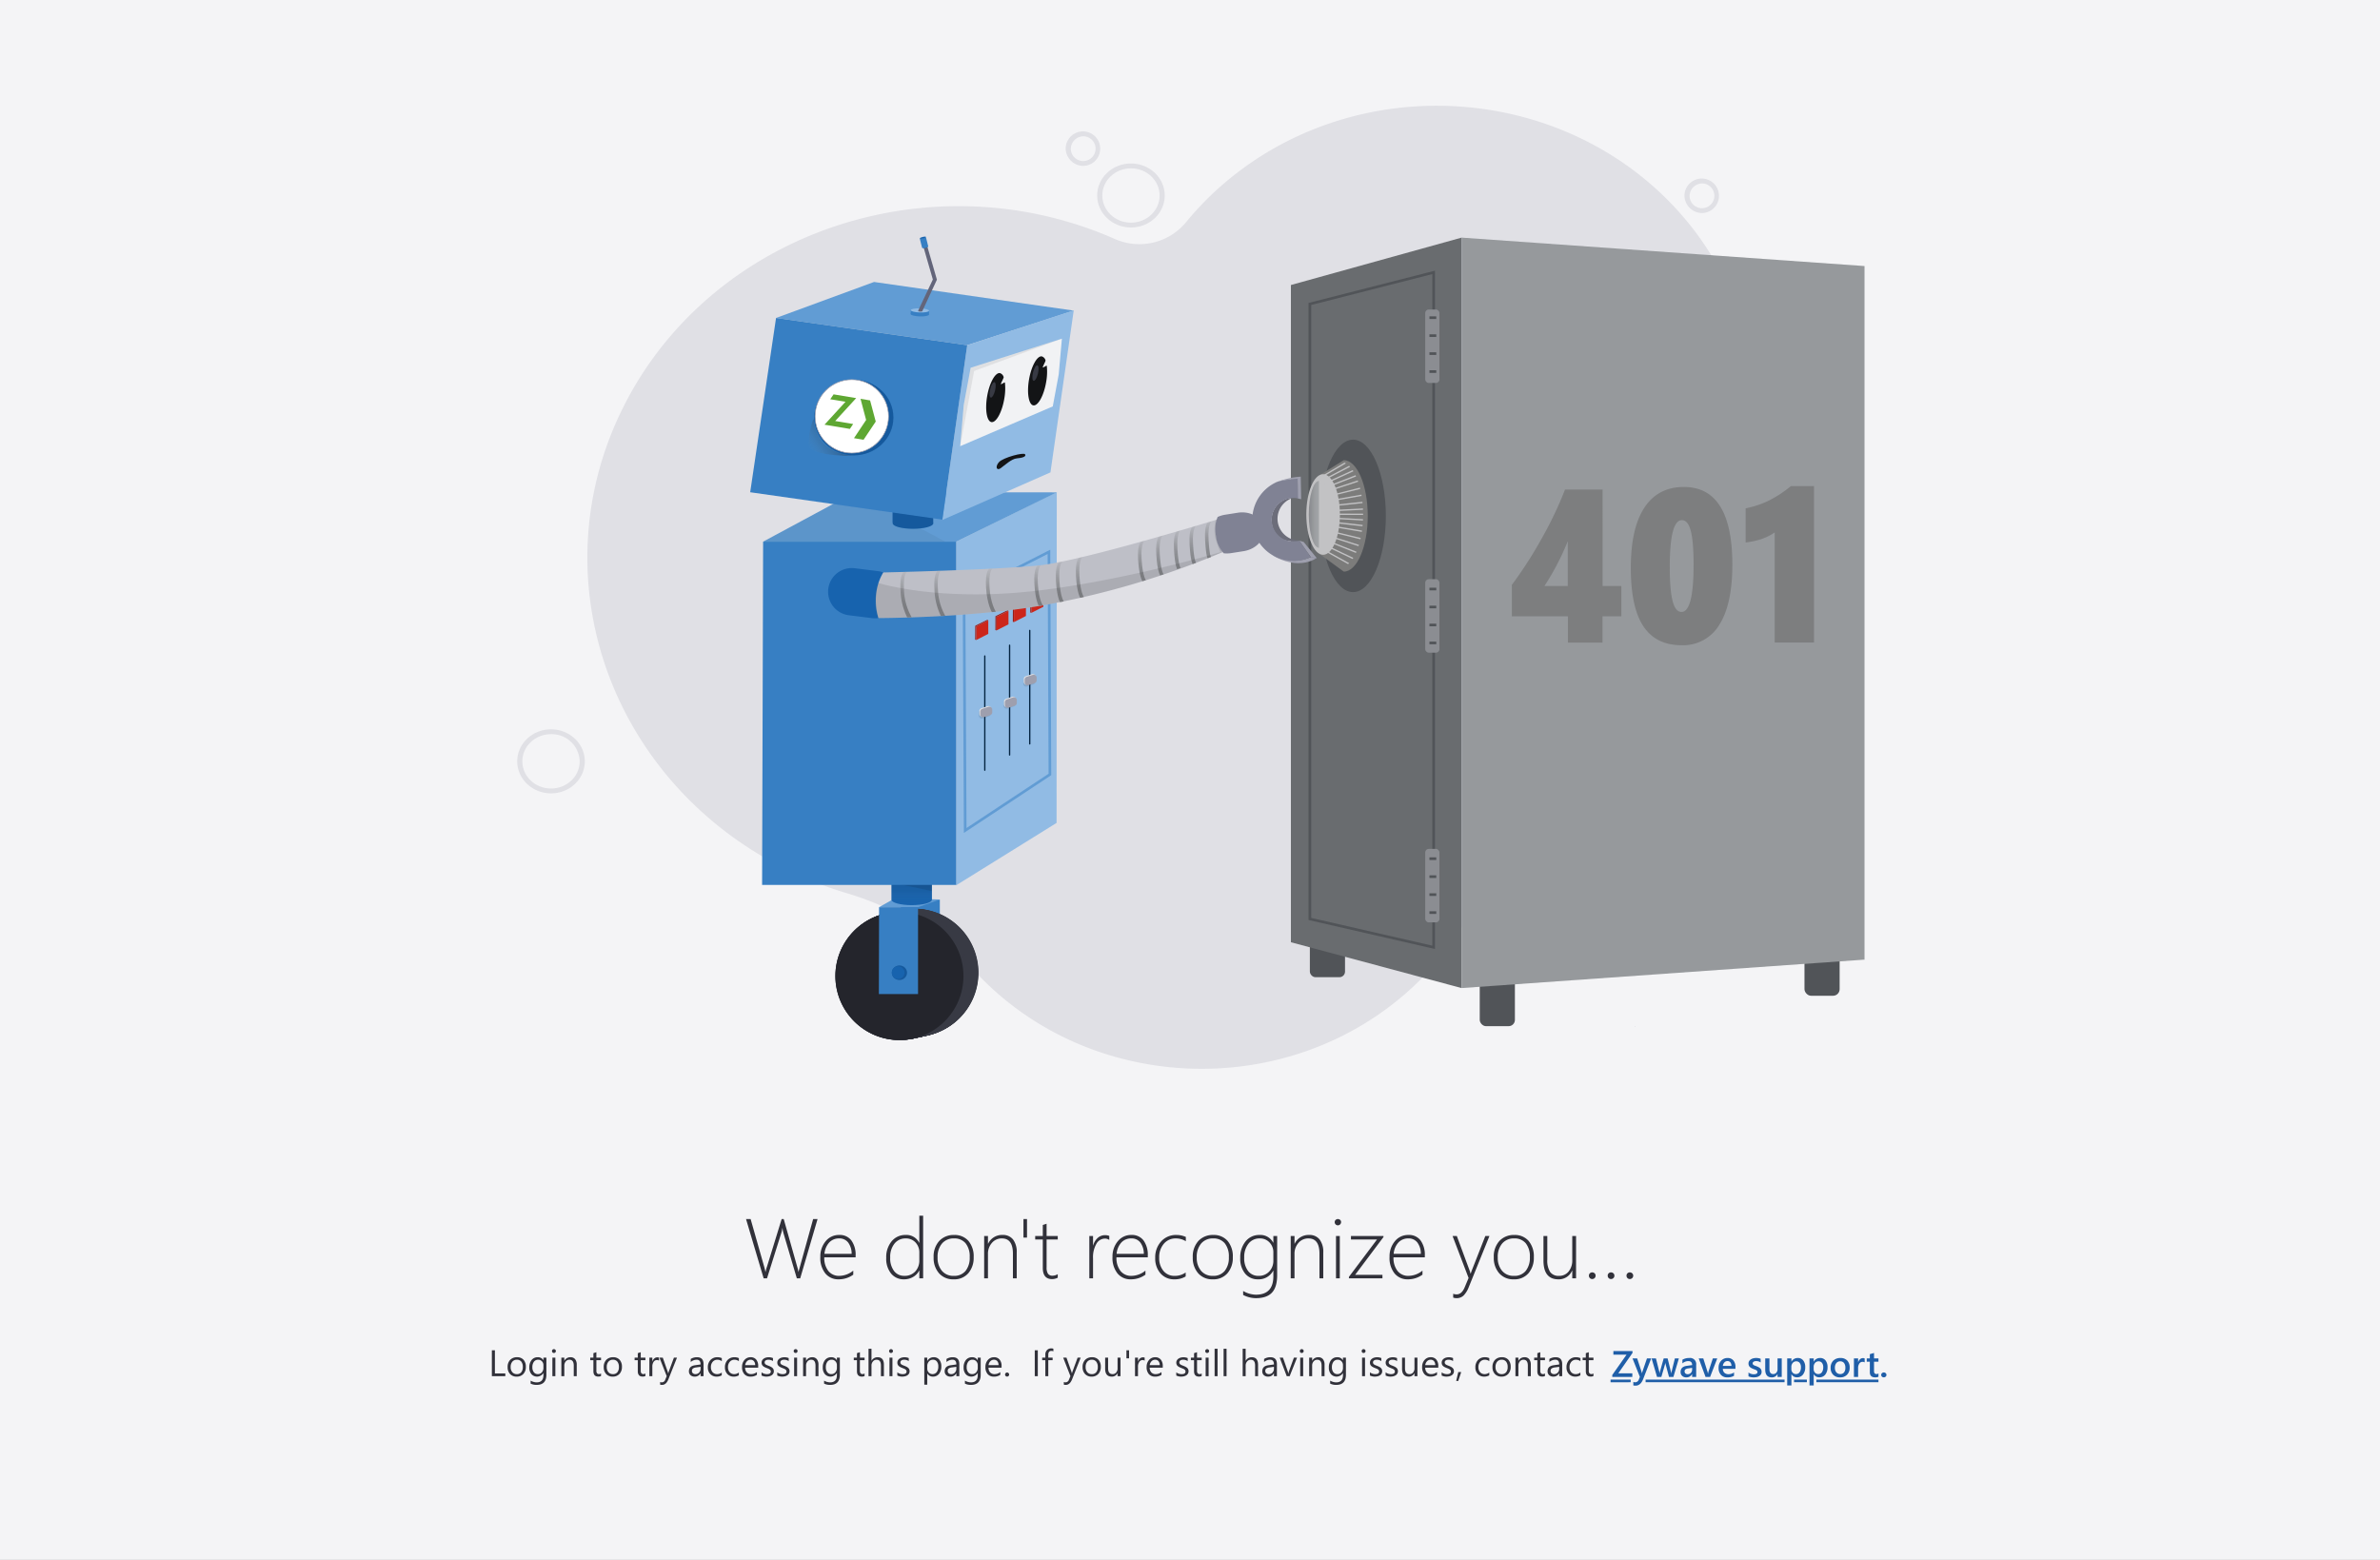 <svg xmlns="http://www.w3.org/2000/svg" xmlns:xlink="http://www.w3.org/1999/xlink" width="900" height="590" viewBox="0 0 900 590">
  <rect x="0" y="0" width="900" height="590" fill="#808080" stroke="none"/>
  <defs>
    <linearGradient id="linear-gradient" x1="-4.566" y1="0.5" x2="-3.566" y2="0.5" gradientUnits="objectBoundingBox">
      <stop offset="0" stop-color="#87898d"/>
      <stop offset="0.316" stop-color="#8c8f92"/>
      <stop offset="1" stop-color="#96999c"/>
    </linearGradient>
    <clipPath id="clip-path">
      <path id="Path_101921" data-name="Path 101921" d="M366.846,399.116c0,11.02-3.842,19.953-8.581,19.953l-8.977-6.532s.4-8.422.4-13.421c0-5.941.165-14.724.165-14.724l8.416-5.231C363,379.161,366.846,388.094,366.846,399.116Z" transform="translate(-349.288 -379.161)" fill="none"/>
    </clipPath>
    <linearGradient id="linear-gradient-2" y1="0.5" x2="1" y2="0.5" gradientUnits="objectBoundingBox">
      <stop offset="0" stop-color="#87898d"/>
      <stop offset="0.592" stop-color="#919497" stop-opacity="0.792"/>
      <stop offset="1" stop-color="#96999c" stop-opacity="0.698"/>
    </linearGradient>
    <linearGradient id="linear-gradient-3" x1="0.5" y1="1" x2="0.5" gradientUnits="objectBoundingBox">
      <stop offset="0" stop-color="#9c9da2" stop-opacity="0"/>
      <stop offset="0.004" stop-color="#9b9ca1" stop-opacity="0.008"/>
      <stop offset="0.591" stop-color="#3c3a3c" stop-opacity="0.737"/>
      <stop offset="1" stop-color="#1a1818"/>
    </linearGradient>
    <linearGradient id="linear-gradient-4" x1="0.5" x2="0.5" y2="1" gradientUnits="objectBoundingBox">
      <stop offset="0" stop-color="#9c9da1" stop-opacity="0.212"/>
      <stop offset="0.087" stop-color="#97999d" stop-opacity="0.365"/>
      <stop offset="0.246" stop-color="#919397" stop-opacity="0.592"/>
      <stop offset="0.412" stop-color="#8d8e92" stop-opacity="0.773"/>
      <stop offset="0.586" stop-color="#898b8f" stop-opacity="0.898"/>
      <stop offset="0.774" stop-color="#87898d" stop-opacity="0.976"/>
      <stop offset="1" stop-color="#87898d"/>
    </linearGradient>
    <linearGradient id="linear-gradient-5" x1="0.5" y1="0" x2="0.5" y2="1" xlink:href="#linear-gradient-4"/>
    <linearGradient id="linear-gradient-7" x1="0.5" y1="0" x2="0.5" y2="1" xlink:href="#linear-gradient-4"/>
    <linearGradient id="linear-gradient-13" x1="0.5" y1="0" x2="0.5" y2="1" xlink:href="#linear-gradient-4"/>
    <linearGradient id="linear-gradient-20" x1="0.022" y1="0.784" x2="0.48" y2="0.537" gradientUnits="objectBoundingBox">
      <stop offset="0" stop-color="#96999c" stop-opacity="0"/>
      <stop offset="0.448" stop-color="#555557" stop-opacity="0.522"/>
      <stop offset="1" stop-color="#1a1818"/>
    </linearGradient>
    <clipPath id="clip-_401-error-message">
      <rect width="900" height="590"/>
    </clipPath>
  </defs>
  <g id="_401-error-message" data-name="401-error-message" clip-path="url(#clip-_401-error-message)">
    <rect width="900" height="590" fill="#f4f4f6"/>
    <g id="Group_264643" data-name="Group 264643" transform="translate(-28.401 -8.508)">
      <g id="Group_264642" data-name="Group 264642" transform="translate(-161 -57)">
        <path id="Path_102070" data-name="Path 102070" d="M-148,0h-1.281l-4.984-16.859a10.072,10.072,0,0,1-.422-2.109h-.062a10,10,0,0,1-.484,2.078L-160.547,0h-1.281l-6.656-22.406h1.734l5.109,17.953q.344,1.219.484,1.984h.063a15.983,15.983,0,0,1,.547-1.984l5.531-17.953h.781l5.078,17.953a19.436,19.436,0,0,1,.484,1.984h.063a8.727,8.727,0,0,1,.25-1l5.25-18.937h1.672Zm9.109-7.937a7.913,7.913,0,0,0,1.523,5.156,5.112,5.112,0,0,0,4.18,1.859,8.5,8.5,0,0,0,5.25-1.984v1.531A9.352,9.352,0,0,1-133.484.391a6.274,6.274,0,0,1-5-2.219,9.327,9.327,0,0,1-1.906-6.266,8.924,8.924,0,0,1,1.992-5.9,6.416,6.416,0,0,1,5.18-2.4,5.408,5.408,0,0,1,4.578,2.094,9.231,9.231,0,0,1,1.594,5.719v.641Zm10.344-1.312a7.078,7.078,0,0,0-1.328-4.3,4.135,4.135,0,0,0-3.406-1.531,5,5,0,0,0-3.727,1.508,7.237,7.237,0,0,0-1.82,4.32ZM-102.953,0V-2.906h-.062A5.84,5.84,0,0,1-105.328-.5a6.741,6.741,0,0,1-3.453.891,6.082,6.082,0,0,1-4.82-2.156,8.8,8.8,0,0,1-1.867-5.953,9.352,9.352,0,0,1,2.039-6.273,6.617,6.617,0,0,1,5.289-2.4,5.321,5.321,0,0,1,5.125,2.953h.063v-10.25h1.438V0Zm0-9.734a5.428,5.428,0,0,0-1.414-3.789,4.89,4.89,0,0,0-3.8-1.555,5.22,5.22,0,0,0-4.156,1.93,7.932,7.932,0,0,0-1.641,5.3,7.882,7.882,0,0,0,1.477,5.117,4.693,4.693,0,0,0,3.8,1.8,5.357,5.357,0,0,0,4.234-1.7,6.017,6.017,0,0,0,1.5-4.133ZM-89.969.391a7.02,7.02,0,0,1-5.539-2.3,8.708,8.708,0,0,1-2.039-5.992,8.7,8.7,0,0,1,2.133-6.234,7.381,7.381,0,0,1,5.617-2.25,6.862,6.862,0,0,1,5.406,2.234,8.994,8.994,0,0,1,1.984,6.188A8.849,8.849,0,0,1-84.43-1.922,6.979,6.979,0,0,1-89.969.391Zm.109-15.469a5.707,5.707,0,0,0-4.508,1.906,7.741,7.741,0,0,0-1.68,5.3,7.467,7.467,0,0,0,1.641,5.047A5.607,5.607,0,0,0-89.922-.922,5.471,5.471,0,0,0-85.469-2.8,7.893,7.893,0,0,0-83.906-8a7.885,7.885,0,0,0-1.555-5.25A5.457,5.457,0,0,0-89.859-15.078ZM-67.562,0V-9.312q0-5.766-4.156-5.766a4.82,4.82,0,0,0-3.8,1.7A6.141,6.141,0,0,0-77-9.187V0h-1.437V-16H-77v2.906h.063a5.79,5.79,0,0,1,5.469-3.3A4.775,4.775,0,0,1-67.5-14.664a7.748,7.748,0,0,1,1.375,4.93V0Zm5.328-15.391h-1.344v-7.016h1.344ZM-50.609-.219a4.963,4.963,0,0,1-2.109.531q-3.547,0-3.547-4.25v-10.75h-2.875V-16h2.875v-4.156q.344-.125.719-.25.375-.109.719-.234V-16h4.219v1.313h-4.219V-4.125a4.251,4.251,0,0,0,.523,2.4,2.019,2.019,0,0,0,1.773.742,3.968,3.968,0,0,0,1.922-.578ZM-31.125-14.5a2.819,2.819,0,0,0-1.687-.516,3.733,3.733,0,0,0-3.172,1.953,10.092,10.092,0,0,0-1.281,5.547V0h-1.406V-16h1.406v3.547h.063A5.824,5.824,0,0,1-35.469-15.3a4.1,4.1,0,0,1,2.75-1.016,4.262,4.262,0,0,1,1.594.281Zm2.719,6.563a7.913,7.913,0,0,0,1.523,5.156A5.112,5.112,0,0,0-22.7-.922a8.5,8.5,0,0,0,5.25-1.984v1.531A9.352,9.352,0,0,1-23,.391a6.274,6.274,0,0,1-5-2.219,9.327,9.327,0,0,1-1.906-6.266,8.924,8.924,0,0,1,1.992-5.9,6.416,6.416,0,0,1,5.18-2.4A5.408,5.408,0,0,1-18.156-14.3a9.231,9.231,0,0,1,1.594,5.719v.641ZM-18.062-9.25a7.078,7.078,0,0,0-1.328-4.3A4.135,4.135,0,0,0-22.8-15.078a5,5,0,0,0-3.727,1.508,7.237,7.237,0,0,0-1.82,4.32ZM-2.234-.7A7.964,7.964,0,0,1-6.484.391,6.717,6.717,0,0,1-11.75-1.852a8.484,8.484,0,0,1-2-5.867,8.824,8.824,0,0,1,2.25-6.242,7.526,7.526,0,0,1,5.781-2.43,8.782,8.782,0,0,1,3.547.75v1.625a7.024,7.024,0,0,0-3.766-1.062A5.746,5.746,0,0,0-10.5-13.055a7.727,7.727,0,0,0-1.75,5.242,7.475,7.475,0,0,0,1.6,5A5.267,5.267,0,0,0-6.422-.922,6.982,6.982,0,0,0-2.234-2.2ZM8.031.391a7.02,7.02,0,0,1-5.539-2.3A8.708,8.708,0,0,1,.453-7.906a8.7,8.7,0,0,1,2.133-6.234A7.381,7.381,0,0,1,8.2-16.391a6.862,6.862,0,0,1,5.406,2.234,8.994,8.994,0,0,1,1.984,6.188A8.849,8.849,0,0,1,13.57-1.922,6.979,6.979,0,0,1,8.031.391Zm.109-15.469a5.707,5.707,0,0,0-4.508,1.906,7.741,7.741,0,0,0-1.68,5.3A7.467,7.467,0,0,0,3.594-2.828,5.607,5.607,0,0,0,8.078-.922,5.471,5.471,0,0,0,12.531-2.8,7.893,7.893,0,0,0,14.094-8a7.885,7.885,0,0,0-1.555-5.25A5.457,5.457,0,0,0,8.141-15.078ZM32.359-1.187q0,4.516-1.969,6.609T24.266,7.516A10.681,10.681,0,0,1,19.5,6.3V4.8A9.92,9.92,0,0,0,24.3,6.2q6.625,0,6.625-7V-2.875h-.062A6.225,6.225,0,0,1,25.094.391a6.1,6.1,0,0,1-4.82-2.141,8.784,8.784,0,0,1-1.867-5.969,9.444,9.444,0,0,1,2.016-6.25,6.572,6.572,0,0,1,5.313-2.422,5.41,5.41,0,0,1,5.125,2.922h.063V-16h1.438ZM30.922-9.859a5.227,5.227,0,0,0-1.43-3.672,4.839,4.839,0,0,0-3.727-1.547,5.2,5.2,0,0,0-4.25,1.984,8.08,8.08,0,0,0-1.609,5.25,7.894,7.894,0,0,0,1.477,5.1,4.772,4.772,0,0,0,3.9,1.82,5.3,5.3,0,0,0,4.109-1.672,5.839,5.839,0,0,0,1.531-4.094ZM48.359,0V-9.312q0-5.766-4.156-5.766a4.82,4.82,0,0,0-3.8,1.7,6.141,6.141,0,0,0-1.484,4.2V0H37.484V-16h1.438v2.906h.063a5.79,5.79,0,0,1,5.469-3.3,4.775,4.775,0,0,1,3.969,1.727A7.748,7.748,0,0,1,49.8-9.734V0Zm6.953-20.031a1.163,1.163,0,0,1-.828-.344,1.158,1.158,0,0,1-.359-.875,1.057,1.057,0,0,1,.367-.836,1.217,1.217,0,0,1,.82-.32,1.274,1.274,0,0,1,.852.313,1.051,1.051,0,0,1,.367.844,1.173,1.173,0,0,1-.359.859A1.173,1.173,0,0,1,55.313-20.031ZM54.609,0V-16h1.438V0Zm7.234-1.312H72.172V0H59.5V-.547L70.125-14.687H60.266V-16h12.3v.391ZM76.359-7.937a7.913,7.913,0,0,0,1.523,5.156,5.112,5.112,0,0,0,4.18,1.859,8.5,8.5,0,0,0,5.25-1.984v1.531A9.352,9.352,0,0,1,81.766.391a6.274,6.274,0,0,1-5-2.219,9.327,9.327,0,0,1-1.906-6.266,8.924,8.924,0,0,1,1.992-5.9,6.416,6.416,0,0,1,5.18-2.4A5.408,5.408,0,0,1,86.609-14.3,9.231,9.231,0,0,1,88.2-8.578v.641ZM86.7-9.25a7.078,7.078,0,0,0-1.328-4.3,4.135,4.135,0,0,0-3.406-1.531,5,5,0,0,0-3.727,1.508,7.237,7.237,0,0,0-1.82,4.32ZM104.844,3.266a9.509,9.509,0,0,1-1.937,3.2,3.731,3.731,0,0,1-2.734,1.047,3.345,3.345,0,0,1-1.25-.219V5.859a3.61,3.61,0,0,0,1.313.219q1.922,0,3.031-2.656L104.75-.125,98.688-16H100.3l4.828,13.031q.156.422.219.641a4.846,4.846,0,0,0,.141.531h.063l.375-1.078L111.078-16h1.563ZM121.859.391a7.02,7.02,0,0,1-5.539-2.3,8.708,8.708,0,0,1-2.039-5.992,8.7,8.7,0,0,1,2.133-6.234,7.381,7.381,0,0,1,5.617-2.25,6.862,6.862,0,0,1,5.406,2.234,8.994,8.994,0,0,1,1.984,6.188A8.849,8.849,0,0,1,127.4-1.922,6.979,6.979,0,0,1,121.859.391Zm.109-15.469a5.707,5.707,0,0,0-4.508,1.906,7.741,7.741,0,0,0-1.68,5.3,7.467,7.467,0,0,0,1.641,5.047,5.607,5.607,0,0,0,4.484,1.906A5.471,5.471,0,0,0,126.359-2.8,7.893,7.893,0,0,0,127.922-8a7.885,7.885,0,0,0-1.555-5.25A5.457,5.457,0,0,0,121.969-15.078ZM143.953,0V-2.906h-.062a5.456,5.456,0,0,1-5.156,3.3q-5.672,0-5.672-7.141V-16h1.453v8.891a8.134,8.134,0,0,0,1.07,4.719,3.886,3.886,0,0,0,3.367,1.469,4.5,4.5,0,0,0,3.617-1.641,6.565,6.565,0,0,0,1.383-4.375V-16h1.438V0ZM151.5.281a1.2,1.2,0,0,1-.891-.367,1.236,1.236,0,0,1-.359-.9,1.2,1.2,0,0,1,.359-.9,1.224,1.224,0,0,1,.891-.352,1.277,1.277,0,0,1,.906.352,1.177,1.177,0,0,1,.375.9,1.209,1.209,0,0,1-.375.9A1.248,1.248,0,0,1,151.5.281Zm7.109,0a1.2,1.2,0,0,1-.891-.367,1.236,1.236,0,0,1-.359-.9,1.2,1.2,0,0,1,.359-.9,1.224,1.224,0,0,1,.891-.352,1.277,1.277,0,0,1,.906.352,1.177,1.177,0,0,1,.375.9,1.209,1.209,0,0,1-.375.9A1.248,1.248,0,0,1,158.609.281Zm7.109,0a1.2,1.2,0,0,1-.891-.367,1.236,1.236,0,0,1-.359-.9,1.2,1.2,0,0,1,.359-.9,1.224,1.224,0,0,1,.891-.352,1.277,1.277,0,0,1,.906.352,1.177,1.177,0,0,1,.375.9,1.209,1.209,0,0,1-.375.9A1.248,1.248,0,0,1,165.719.281Z" transform="translate(640 549)" fill="#31313a" stroke="rgba(0,0,0,0)" stroke-width="1"/>
        <g id="Group_264626" data-name="Group 264626" transform="translate(294.042 -158.596)">
          <g id="Group_264594" data-name="Group 264594" transform="translate(90.958 264.103)">
            <g id="Group_14170" data-name="Group 14170">
              <g id="Group_13695" data-name="Group 13695">
                <path id="Path_8993" data-name="Path 8993" d="M525.969,303.781c-43.2-47.691-119-53.161-169.315-12.218a116.684,116.684,0,0,0-16.872,16.857,22.912,22.912,0,0,1-26.867,6c-70.322-30.863-153.724-1.849-186.281,64.806S124.693,524.936,195.016,555.8a145.118,145.118,0,0,0,16.733,6.146,110.313,110.313,0,0,1,49.029,30.219l.74.783c42.327,44.177,114.421,47.468,161.025,7.35,27.988-24.092,41.552-59.771,36.21-95.25-1.256-8.063,3.824-15.8,12.01-18.3,63.362-18.886,98.571-82.884,78.642-142.944a112.481,112.481,0,0,0-23.443-40.019Z" transform="translate(-87.101 -264.103)" fill="#e0e0e5"/>
                <path id="Path_8994" data-name="Path 8994" d="M291.126,306.978c7.054,0,12.775-5.413,12.78-12.1s-5.712-12.109-12.767-12.114-12.775,5.413-12.78,12.1S284.072,306.974,291.126,306.978Zm.012-22.38c5.987,0,10.836,4.606,10.833,10.279s-4.858,10.271-10.843,10.268-10.836-4.606-10.833-10.279,4.856-10.271,10.842-10.269h0Z" transform="translate(-59.058 -260.927)" fill="#e0e0e5"/>
                <path id="Path_8995" data-name="Path 8995" d="M275.055,285.435a6.526,6.526,0,1,0-6.872-6.52A6.7,6.7,0,0,0,275.055,285.435Zm.006-11.19a4.681,4.681,0,1,1-4.937,4.672,4.807,4.807,0,0,1,4.937-4.672Z" transform="translate(-60.79 -262.691)" fill="#e0e0e5"/>
                <path id="Path_8996" data-name="Path 8996" d="M431.507,475.175c-7.055,0-12.778,5.413-12.782,12.1s5.711,12.113,12.766,12.116,12.778-5.412,12.782-12.1v0C444.277,480.6,438.561,475.18,431.507,475.175Zm-.013,22.38a10.567,10.567,0,0,1-10.833-10.279c0-5.673,4.859-10.27,10.844-10.268s10.836,4.606,10.833,10.28h0c0,5.673-4.859,10.27-10.844,10.266Z" transform="translate(-35.165 -228.174)" fill="#e0e0e5"/>
                <path id="Path_8997" data-name="Path 8997" d="M103.736,465.653c-7.054,0-12.775,5.415-12.778,12.1s5.713,12.109,12.767,12.113,12.775-5.413,12.779-12.1-5.713-12.109-12.768-12.114Zm-.012,22.38c-5.987,0-10.836-4.6-10.833-10.279s4.858-10.27,10.844-10.266a10.565,10.565,0,0,1,10.832,10.279h0c0,5.672-4.856,10.27-10.841,10.266Z" transform="translate(-90.958 -229.795)" fill="#e0e0e5"/>
                <path id="Path_8998" data-name="Path 8998" d="M441.806,463.678a6.526,6.526,0,1,0,6.872,6.522A6.7,6.7,0,0,0,441.806,463.678Zm-.007,11.2a4.685,4.685,0,1,1,4.938-4.675h0a4.817,4.817,0,0,1-4.938,4.667Z" transform="translate(-32.407 -230.131)" fill="#e0e0e5"/>
                <path id="Path_8999" data-name="Path 8999" d="M475.006,300.675a6.526,6.526,0,1,0-6.872-6.52A6.7,6.7,0,0,0,475.006,300.675Zm.006-11.191a4.685,4.685,0,1,1-4.934,4.679h0A4.815,4.815,0,0,1,475.011,289.484Z" transform="translate(-26.754 -260.097)" fill="#e0e0e5"/>
                <path id="Path_9000" data-name="Path 9000" d="M207.083,534.33a6.526,6.526,0,1,0,6.872,6.522A6.7,6.7,0,0,0,207.083,534.33Zm-.006,11.2a4.685,4.685,0,1,1,4.935-4.68h0A4.815,4.815,0,0,1,207.077,545.526Z" transform="translate(-72.362 -218.105)" fill="#e0e0e5"/>
              </g>
            </g>
            <path id="Path_101909" data-name="Path 101909" d="M452.136,561.629c-.023,0-.035.012-.047.012l.035-.034A.035.035,0,0,1,452.136,561.629Z" transform="translate(-29.485 -213.462)" fill="#e0e0e5"/>
            <path id="Path_101910" data-name="Path 101910" d="M452.351,561.537a.99.99,0,0,0-.047.1s-.023.012-.082.036c-.059-.025-.094-.036-.094-.036C452.188,561.619,452.258,561.584,452.351,561.537Z" transform="translate(-29.479 -213.473)" fill="#e0e0e5"/>
            <path id="Path_101911" data-name="Path 101911" d="M452.136,561.629c-.023,0-.035.012-.047.012l.035-.034A.035.035,0,0,1,452.136,561.629Z" transform="translate(-29.485 -213.462)" fill="#e0e0e5"/>
            <path id="Path_101912" data-name="Path 101912" d="M452.351,561.537a.99.99,0,0,0-.047.1s-.023.012-.082.036c-.059-.025-.094-.036-.094-.036C452.188,561.619,452.258,561.584,452.351,561.537Z" transform="translate(-29.479 -213.473)" fill="#e0e0e5"/>
            <path id="Path_101913" data-name="Path 101913" d="M452.351,561.537a.99.99,0,0,0-.047.1s-.023.012-.082.036c-.059-.025-.094-.036-.094-.036C452.188,561.619,452.258,561.584,452.351,561.537Z" transform="translate(-29.479 -213.473)" fill="#e0e0e5"/>
            <path id="Path_101914" data-name="Path 101914" d="M452.382,561.537a.99.99,0,0,0-.047.1s-.023.012-.082.036c-.023.012-.07.023-.129.046h-.07l-.012-.01a.675.675,0,0,0-.094-.082c.082.034.117.047.117.047a.035.035,0,0,0,.023-.013.036.036,0,0,0,.023-.012l.035-.034a.035.035,0,0,1,.012.022C452.218,561.619,452.288,561.584,452.382,561.537Z" transform="translate(-29.509 -213.473)" fill="#e0e0e5"/>
            <path id="Path_101915" data-name="Path 101915" d="M452.089,561.651l-.047.048a.675.675,0,0,0-.094-.082c.082.034.117.047.117.047A.035.035,0,0,0,452.089,561.651Z" transform="translate(-29.509 -213.46)" fill="#e0e0e5"/>
            <path id="Path_101916" data-name="Path 101916" d="M452.335,561.641s-.023.012-.082.036a.569.569,0,0,0,.082.035,1.768,1.768,0,0,1-.211.01h-.07l-.012-.01a.675.675,0,0,0-.094-.082c.082.034.117.047.117.047a.035.035,0,0,0,.023-.013.036.036,0,0,0,.023-.012l.035-.034a.035.035,0,0,1,.012.022c.058-.022.129-.057.222-.1A.99.99,0,0,0,452.335,561.641Z" transform="translate(-29.509 -213.473)" fill="#e0e0e5"/>
          </g>
          <g id="Group_264597" data-name="Group 264597" transform="translate(383.516 313.978)">
            <rect id="Rectangle_10235" data-name="Rectangle 10235" width="13.296" height="19.047" rx="2.501" transform="translate(207.503 286.754) rotate(-180)" fill="#515458"/>
            <rect id="Rectangle_10236" data-name="Rectangle 10236" width="13.296" height="22.035" rx="2.374" transform="translate(84.704 298.257) rotate(180)" fill="#515458"/>
            <rect id="Rectangle_10237" data-name="Rectangle 10237" width="13.296" height="22.035" rx="2.118" transform="translate(20.466 279.733) rotate(180)" fill="#515458"/>
            <path id="Path_101917" data-name="Path 101917" d="M340.96,573.235,405.5,590.565V306.723L340.96,324.65Z" transform="translate(-340.96 -306.723)" fill="#696c6f"/>
            <ellipse id="Ellipse_3673" data-name="Ellipse 3673" cx="12.399" cy="28.832" rx="12.399" ry="28.832" transform="translate(11.105 76.42)" fill="#515458"/>
            <path id="Path_101918" data-name="Path 101918" d="M396.109,590.565l152.378-10.756V317.479L396.109,306.723Z" transform="translate(-331.573 -306.723)" fill="url(#linear-gradient)"/>
            <path id="Path_101919" data-name="Path 101919" d="M347.088,562.509l46.809,10.74V317.957l-46.809,11.951Z" transform="translate(-339.917 -304.811)" fill="none" stroke="#515458" stroke-miterlimit="10" stroke-width="1"/>
            <rect id="Rectangle_10238" data-name="Rectangle 10238" width="5.378" height="27.787" rx="1.309" transform="translate(56.171 54.976) rotate(-180)" fill="#8b8d92"/>
            <rect id="Rectangle_10239" data-name="Rectangle 10239" width="5.378" height="27.787" rx="1.309" transform="translate(56.171 156.984) rotate(-180)" fill="#8b8d92"/>
            <rect id="Rectangle_10240" data-name="Rectangle 10240" width="5.378" height="27.787" rx="1.309" transform="translate(56.171 258.993) rotate(-180)" fill="#8b8d92"/>
            <path id="Path_101920" data-name="Path 101920" d="M368.487,399.732c0,11.639-4.057,21.075-9.063,21.075l-9.48-6.9s.418-8.9.418-14.175c0-6.274.174-15.55.174-15.55l8.888-5.525C364.43,378.657,368.487,388.093,368.487,399.732Z" transform="translate(-339.431 -294.479)" fill="#7c7c7b"/>
            <ellipse id="Ellipse_3674" data-name="Ellipse 3674" cx="6.349" cy="15.238" rx="6.349" ry="15.238" transform="translate(5.826 89.485)" fill="#c2c2c4"/>
            <g id="Group_264596" data-name="Group 264596" transform="translate(9.745 84.768)">
              <g id="Group_264595" data-name="Group 264595" clip-path="url(#clip-path)">
                <line id="Line_150" data-name="Line 150" x1="33.445" y2="19.714" transform="translate(-21.488 -0.21)" fill="none" stroke="#c2c2c4" stroke-miterlimit="10" stroke-width="0.5"/>
                <line id="Line_151" data-name="Line 151" x1="35.245" y2="18.454" transform="translate(-21.488 1.049)" fill="none" stroke="#c2c2c4" stroke-miterlimit="10" stroke-width="0.5"/>
                <line id="Line_152" data-name="Line 152" x1="36.338" y2="16.58" transform="translate(-21.184 2.765)" fill="none" stroke="#c2c2c4" stroke-miterlimit="10" stroke-width="0.5"/>
                <line id="Line_153" data-name="Line 153" x1="37.461" y2="14.593" transform="translate(-21.184 4.751)" fill="none" stroke="#c2c2c4" stroke-miterlimit="10" stroke-width="0.5"/>
                <line id="Line_154" data-name="Line 154" x1="38.723" y2="12.717" transform="translate(-21.488 6.787)" fill="none" stroke="#c2c2c4" stroke-miterlimit="10" stroke-width="0.5"/>
                <line id="Line_155" data-name="Line 155" x1="39.509" y2="9.857" transform="translate(-21.488 9.647)" fill="none" stroke="#c2c2c4" stroke-miterlimit="10" stroke-width="0.5"/>
                <line id="Line_156" data-name="Line 156" x1="40.108" y2="7.107" transform="translate(-21.488 12.396)" fill="none" stroke="#c2c2c4" stroke-miterlimit="10" stroke-width="0.5"/>
                <line id="Line_157" data-name="Line 157" x1="40.799" y2="4.31" transform="translate(-22.005 15.248)" fill="none" stroke="#c2c2c4" stroke-miterlimit="10" stroke-width="0.5"/>
                <line id="Line_158" data-name="Line 158" x1="40.589" y2="2.017" transform="translate(-21.35 17.839)" fill="none" stroke="#c2c2c4" stroke-miterlimit="10" stroke-width="0.5"/>
                <line id="Line_159" data-name="Line 159" x1="40.96" y1="0.025" transform="translate(-21.35 19.856)" fill="none" stroke="#c2c2c4" stroke-miterlimit="10" stroke-width="0.5"/>
                <line id="Line_160" data-name="Line 160" x1="41.206" y1="2.265" transform="translate(-21.007 19.857)" fill="none" stroke="#c2c2c4" stroke-miterlimit="10" stroke-width="0.5"/>
                <line id="Line_161" data-name="Line 161" x1="39.953" y1="4.473" transform="translate(-21.007 19.857)" fill="none" stroke="#c2c2c4" stroke-miterlimit="10" stroke-width="0.5"/>
                <line id="Line_162" data-name="Line 162" x1="40.2" y1="6.721" transform="translate(-21.35 19.856)" fill="none" stroke="#c2c2c4" stroke-miterlimit="10" stroke-width="0.5"/>
                <line id="Line_163" data-name="Line 163" x1="39.567" y1="9.619" transform="translate(-21.35 19.856)" fill="none" stroke="#c2c2c4" stroke-miterlimit="10" stroke-width="0.5"/>
                <line id="Line_164" data-name="Line 164" x1="38.821" y1="12.332" transform="translate(-21.35 19.856)" fill="none" stroke="#c2c2c4" stroke-miterlimit="10" stroke-width="0.5"/>
                <line id="Line_165" data-name="Line 165" x1="38.134" y1="15.13" transform="translate(-21.833 19.665)" fill="none" stroke="#c2c2c4" stroke-miterlimit="10" stroke-width="0.5"/>
                <line id="Line_166" data-name="Line 166" x1="37.152" y1="17.694" transform="translate(-22.005 19.558)" fill="none" stroke="#c2c2c4" stroke-miterlimit="10" stroke-width="0.5"/>
                <line id="Line_167" data-name="Line 167" x1="35.343" y1="19.673" transform="translate(-21.833 19.665)" fill="none" stroke="#c2c2c4" stroke-miterlimit="10" stroke-width="0.5"/>
              </g>
            </g>
            <path id="Path_101922" data-name="Path 101922" d="M350.6,410.668c-2.132,0-3.859-5.665-3.859-12.654s1.727-12.652,3.859-12.652Z" transform="translate(-339.977 -293.337)" fill="url(#linear-gradient-2)"/>
            <line id="Line_168" data-name="Line 168" x1="2.589" transform="translate(52.386 30.276)" fill="none" stroke="#515458" stroke-miterlimit="10" stroke-width="1"/>
            <line id="Line_169" data-name="Line 169" x1="2.589" transform="translate(52.386 37.074)" fill="none" stroke="#515458" stroke-miterlimit="10" stroke-width="1"/>
            <line id="Line_170" data-name="Line 170" x1="2.589" transform="translate(52.386 43.871)" fill="none" stroke="#515458" stroke-miterlimit="10" stroke-width="1"/>
            <line id="Line_171" data-name="Line 171" x1="2.589" transform="translate(52.386 50.668)" fill="none" stroke="#515458" stroke-miterlimit="10" stroke-width="1"/>
            <line id="Line_172" data-name="Line 172" x1="2.589" transform="translate(52.386 132.915)" fill="none" stroke="#515458" stroke-miterlimit="10" stroke-width="1"/>
            <line id="Line_173" data-name="Line 173" x1="2.589" transform="translate(52.386 139.712)" fill="none" stroke="#515458" stroke-miterlimit="10" stroke-width="1"/>
            <line id="Line_174" data-name="Line 174" x1="2.589" transform="translate(52.386 146.509)" fill="none" stroke="#515458" stroke-miterlimit="10" stroke-width="1"/>
            <line id="Line_175" data-name="Line 175" x1="2.589" transform="translate(52.386 153.306)" fill="none" stroke="#515458" stroke-miterlimit="10" stroke-width="1"/>
            <line id="Line_176" data-name="Line 176" x1="2.589" transform="translate(52.386 234.903)" fill="none" stroke="#515458" stroke-miterlimit="10" stroke-width="1"/>
            <line id="Line_177" data-name="Line 177" x1="2.589" transform="translate(52.386 241.701)" fill="none" stroke="#515458" stroke-miterlimit="10" stroke-width="1"/>
            <line id="Line_178" data-name="Line 178" x1="2.589" transform="translate(52.386 248.498)" fill="none" stroke="#515458" stroke-miterlimit="10" stroke-width="1"/>
            <line id="Line_179" data-name="Line 179" x1="2.589" transform="translate(52.386 255.295)" fill="none" stroke="#515458" stroke-miterlimit="10" stroke-width="1"/>
          </g>
          <path id="Path_101923" data-name="Path 101923" d="M229.665,553.55H214.85l.078-32.854h14.737Z" transform="translate(21.089 43.678)" fill="#377fc3"/>
          <g id="Group_264598" data-name="Group 264598" transform="translate(211.259 567.805)">
            <path id="Path_101924" data-name="Path 101924" d="M247.048,547.847a24.222,24.222,0,1,1-24.219-24.219A24.218,24.218,0,0,1,247.048,547.847Z" transform="translate(-192.934 -523.628)" fill="#383a44"/>
            <path id="Path_101925" data-name="Path 101925" d="M246.953,547.868a24.222,24.222,0,1,1-24.219-24.219A24.219,24.219,0,0,1,246.953,547.868Z" transform="translate(-192.95 -523.624)" fill="#383a44"/>
            <path id="Path_101926" data-name="Path 101926" d="M246.857,547.888a24.222,24.222,0,1,1-24.218-24.218A24.218,24.218,0,0,1,246.857,547.888Z" transform="translate(-192.967 -523.621)" fill="#383a44"/>
            <path id="Path_101927" data-name="Path 101927" d="M246.762,547.909a24.223,24.223,0,1,1-24.218-24.218A24.218,24.218,0,0,1,246.762,547.909Z" transform="translate(-192.983 -523.617)" fill="#383a44"/>
            <path id="Path_101928" data-name="Path 101928" d="M246.667,547.93a24.223,24.223,0,1,1-24.218-24.218A24.217,24.217,0,0,1,246.667,547.93Z" transform="translate(-192.999 -523.614)" fill="#383a44"/>
            <path id="Path_101929" data-name="Path 101929" d="M246.572,547.951a24.222,24.222,0,1,1-24.218-24.219A24.219,24.219,0,0,1,246.572,547.951Z" transform="translate(-193.015 -523.61)" fill="#383a44"/>
            <path id="Path_101930" data-name="Path 101930" d="M246.477,547.971a24.222,24.222,0,1,1-24.218-24.218A24.219,24.219,0,0,1,246.477,547.971Z" transform="translate(-193.031 -523.607)" fill="#383a44"/>
            <path id="Path_101931" data-name="Path 101931" d="M246.382,547.992a24.223,24.223,0,1,1-24.219-24.218A24.219,24.219,0,0,1,246.382,547.992Z" transform="translate(-193.048 -523.603)" fill="#383a44"/>
            <path id="Path_101932" data-name="Path 101932" d="M246.287,548.013a24.223,24.223,0,1,1-24.219-24.218A24.218,24.218,0,0,1,246.287,548.013Z" transform="translate(-193.064 -523.6)" fill="#383a44"/>
            <path id="Path_101933" data-name="Path 101933" d="M246.192,548.034a24.222,24.222,0,1,1-24.219-24.219A24.218,24.218,0,0,1,246.192,548.034Z" transform="translate(-193.08 -523.596)" fill="#383a44"/>
            <path id="Path_101934" data-name="Path 101934" d="M246.1,548.055a24.222,24.222,0,1,1-24.218-24.219A24.218,24.218,0,0,1,246.1,548.055Z" transform="translate(-193.096 -523.593)" fill="#383a44"/>
            <path id="Path_101935" data-name="Path 101935" d="M246,548.075a24.222,24.222,0,1,1-24.218-24.218A24.218,24.218,0,0,1,246,548.075Z" transform="translate(-193.112 -523.589)" fill="#383a44"/>
            <path id="Path_101936" data-name="Path 101936" d="M245.906,548.1a24.223,24.223,0,1,1-24.218-24.218A24.218,24.218,0,0,1,245.906,548.1Z" transform="translate(-193.129 -523.585)" fill="#383a44"/>
            <path id="Path_101937" data-name="Path 101937" d="M245.811,548.117A24.223,24.223,0,1,1,221.593,523.9,24.218,24.218,0,0,1,245.811,548.117Z" transform="translate(-193.145 -523.582)" fill="#383a44"/>
            <path id="Path_101938" data-name="Path 101938" d="M245.716,548.138A24.222,24.222,0,1,1,221.5,523.919,24.219,24.219,0,0,1,245.716,548.138Z" transform="translate(-193.161 -523.578)" fill="#383a44"/>
            <path id="Path_101939" data-name="Path 101939" d="M245.621,548.158A24.222,24.222,0,1,1,221.4,523.94,24.219,24.219,0,0,1,245.621,548.158Z" transform="translate(-193.177 -523.575)" fill="#383a44"/>
            <path id="Path_101940" data-name="Path 101940" d="M245.526,548.179a24.223,24.223,0,1,1-24.219-24.218A24.219,24.219,0,0,1,245.526,548.179Z" transform="translate(-193.193 -523.571)" fill="#383a44"/>
            <path id="Path_101941" data-name="Path 101941" d="M245.431,548.2a24.223,24.223,0,1,1-24.219-24.218A24.218,24.218,0,0,1,245.431,548.2Z" transform="translate(-193.21 -523.568)" fill="#383a44"/>
            <path id="Path_101942" data-name="Path 101942" d="M245.335,548.221A24.221,24.221,0,1,1,221.117,524,24.217,24.217,0,0,1,245.335,548.221Z" transform="translate(-193.226 -523.564)" fill="#383a44"/>
            <path id="Path_101943" data-name="Path 101943" d="M245.24,548.242a24.222,24.222,0,1,1-24.218-24.219A24.218,24.218,0,0,1,245.24,548.242Z" transform="translate(-193.242 -523.561)" fill="#383a44"/>
            <path id="Path_101944" data-name="Path 101944" d="M245.145,548.262a24.222,24.222,0,1,1-24.218-24.218A24.218,24.218,0,0,1,245.145,548.262Z" transform="translate(-193.258 -523.557)" fill="#383a44"/>
            <path id="Path_101945" data-name="Path 101945" d="M245.05,548.283a24.223,24.223,0,1,1-24.218-24.218A24.219,24.219,0,0,1,245.05,548.283Z" transform="translate(-193.274 -523.554)" fill="#383a44"/>
            <path id="Path_101946" data-name="Path 101946" d="M244.955,548.3a24.223,24.223,0,1,1-24.218-24.218A24.218,24.218,0,0,1,244.955,548.3Z" transform="translate(-193.291 -523.55)" fill="#383a44"/>
            <path id="Path_101947" data-name="Path 101947" d="M244.86,548.325a24.222,24.222,0,1,1-24.219-24.219A24.219,24.219,0,0,1,244.86,548.325Z" transform="translate(-193.307 -523.547)" fill="#383a44"/>
            <path id="Path_101948" data-name="Path 101948" d="M244.765,548.345a24.222,24.222,0,1,1-24.219-24.218A24.219,24.219,0,0,1,244.765,548.345Z" transform="translate(-193.323 -523.543)" fill="#383a44"/>
            <path id="Path_101949" data-name="Path 101949" d="M244.67,548.366a24.223,24.223,0,1,1-24.219-24.218A24.219,24.219,0,0,1,244.67,548.366Z" transform="translate(-193.339 -523.539)" fill="#383a44"/>
            <path id="Path_101950" data-name="Path 101950" d="M244.575,548.387a24.223,24.223,0,1,1-24.219-24.218A24.218,24.218,0,0,1,244.575,548.387Z" transform="translate(-193.355 -523.536)" fill="#383a44"/>
            <path id="Path_101951" data-name="Path 101951" d="M244.479,548.408a24.222,24.222,0,1,1-24.218-24.219A24.217,24.217,0,0,1,244.479,548.408Z" transform="translate(-193.371 -523.532)" fill="#383a44"/>
            <path id="Path_101952" data-name="Path 101952" d="M244.384,548.429a24.222,24.222,0,1,1-24.218-24.219A24.218,24.218,0,0,1,244.384,548.429Z" transform="translate(-193.388 -523.529)" fill="#383a44"/>
            <path id="Path_101953" data-name="Path 101953" d="M244.289,548.449a24.222,24.222,0,1,1-24.218-24.218A24.218,24.218,0,0,1,244.289,548.449Z" transform="translate(-193.404 -523.525)" fill="#383a44"/>
            <path id="Path_101954" data-name="Path 101954" d="M244.194,548.47a24.223,24.223,0,1,1-24.218-24.218A24.219,24.219,0,0,1,244.194,548.47Z" transform="translate(-193.42 -523.522)" fill="#383a44"/>
            <path id="Path_101955" data-name="Path 101955" d="M244.1,548.491a24.223,24.223,0,1,1-24.218-24.218A24.218,24.218,0,0,1,244.1,548.491Z" transform="translate(-193.436 -523.518)" fill="#383a44"/>
            <path id="Path_101956" data-name="Path 101956" d="M244,548.512a24.222,24.222,0,1,1-24.219-24.219A24.219,24.219,0,0,1,244,548.512Z" transform="translate(-193.452 -523.515)" fill="#383a44"/>
            <path id="Path_101957" data-name="Path 101957" d="M243.909,548.533a24.222,24.222,0,1,1-24.219-24.219A24.219,24.219,0,0,1,243.909,548.533Z" transform="translate(-193.469 -523.511)" fill="#383a44"/>
            <path id="Path_101958" data-name="Path 101958" d="M243.814,548.553a24.223,24.223,0,1,1-24.219-24.218A24.219,24.219,0,0,1,243.814,548.553Z" transform="translate(-193.485 -523.508)" fill="#383a44"/>
            <path id="Path_101959" data-name="Path 101959" d="M243.717,548.574A24.223,24.223,0,1,1,219.5,524.356,24.217,24.217,0,0,1,243.717,548.574Z" transform="translate(-193.501 -523.504)" fill="#383a44"/>
            <path id="Path_101960" data-name="Path 101960" d="M243.623,548.595A24.222,24.222,0,1,1,219.4,524.376,24.217,24.217,0,0,1,243.623,548.595Z" transform="translate(-193.517 -523.501)" fill="#383a44"/>
            <path id="Path_101961" data-name="Path 101961" d="M243.528,548.616A24.222,24.222,0,1,1,219.31,524.4,24.218,24.218,0,0,1,243.528,548.616Z" transform="translate(-193.533 -523.497)" fill="#383a44"/>
            <path id="Path_101962" data-name="Path 101962" d="M243.433,548.636a24.222,24.222,0,1,1-24.218-24.218A24.219,24.219,0,0,1,243.433,548.636Z" transform="translate(-193.55 -523.494)" fill="#383a44"/>
            <path id="Path_101963" data-name="Path 101963" d="M243.338,548.657a24.223,24.223,0,1,1-24.218-24.218A24.219,24.219,0,0,1,243.338,548.657Z" transform="translate(-193.566 -523.49)" fill="#383a44"/>
            <path id="Path_101964" data-name="Path 101964" d="M243.243,548.678a24.223,24.223,0,1,1-24.219-24.218A24.218,24.218,0,0,1,243.243,548.678Z" transform="translate(-193.582 -523.486)" fill="#383a44"/>
            <path id="Path_101965" data-name="Path 101965" d="M243.148,548.7a24.222,24.222,0,1,1-24.219-24.219A24.218,24.218,0,0,1,243.148,548.7Z" transform="translate(-193.598 -523.483)" fill="#383a44"/>
            <path id="Path_101966" data-name="Path 101966" d="M243.053,548.72A24.222,24.222,0,1,1,218.834,524.5,24.219,24.219,0,0,1,243.053,548.72Z" transform="translate(-193.614 -523.479)" fill="#383a44"/>
            <path id="Path_101967" data-name="Path 101967" d="M242.958,548.74a24.223,24.223,0,1,1-24.219-24.218A24.219,24.219,0,0,1,242.958,548.74Z" transform="translate(-193.63 -523.476)" fill="#383a44"/>
            <path id="Path_101968" data-name="Path 101968" d="M242.861,548.761a24.223,24.223,0,1,1-24.218-24.218A24.217,24.217,0,0,1,242.861,548.761Z" transform="translate(-193.647 -523.472)" fill="#383a44"/>
            <path id="Path_101969" data-name="Path 101969" d="M242.767,548.782a24.222,24.222,0,1,1-24.218-24.219A24.217,24.217,0,0,1,242.767,548.782Z" transform="translate(-193.663 -523.469)" fill="#383a44"/>
            <path id="Path_101970" data-name="Path 101970" d="M242.672,548.8a24.222,24.222,0,1,1-24.218-24.219A24.218,24.218,0,0,1,242.672,548.8Z" transform="translate(-193.679 -523.465)" fill="#383a44"/>
            <path id="Path_101971" data-name="Path 101971" d="M242.577,548.823A24.222,24.222,0,1,1,218.359,524.6,24.219,24.219,0,0,1,242.577,548.823Z" transform="translate(-193.695 -523.462)" fill="#383a44"/>
            <path id="Path_101972" data-name="Path 101972" d="M242.482,548.844a24.223,24.223,0,1,1-24.218-24.218A24.219,24.219,0,0,1,242.482,548.844Z" transform="translate(-193.711 -523.458)" fill="#383a44"/>
            <path id="Path_101973" data-name="Path 101973" d="M242.387,548.865a24.223,24.223,0,1,1-24.219-24.218A24.218,24.218,0,0,1,242.387,548.865Z" transform="translate(-193.728 -523.455)" fill="#383a44"/>
            <path id="Path_101974" data-name="Path 101974" d="M242.292,548.886a24.222,24.222,0,1,1-24.219-24.219A24.218,24.218,0,0,1,242.292,548.886Z" transform="translate(-193.744 -523.451)" fill="#383a44"/>
            <path id="Path_101975" data-name="Path 101975" d="M242.2,548.907a24.222,24.222,0,1,1-24.219-24.219A24.219,24.219,0,0,1,242.2,548.907Z" transform="translate(-193.76 -523.448)" fill="#383a44"/>
          </g>
          <path id="Path_101976" data-name="Path 101976" d="M270.833,388.976,232.8,407.714V537.682L270.756,514.1Z" transform="translate(24.145 21.256)" fill="#91bbe4"/>
          <path id="Path_101977" data-name="Path 101977" d="M222.616,523.618H207.879l5.872-3.323,17.1.418Z" transform="translate(19.903 43.61)" fill="#619cd4"/>
          <path id="Path_101978" data-name="Path 101978" d="M211.877,509.33v13.3c0,1.148,3.428,2.079,7.657,2.079s7.656-.932,7.656-2.079v-13.3Z" transform="translate(20.583 41.743)" fill="#1763ae"/>
          <path id="Path_101979" data-name="Path 101979" d="M227.15,519.4l.048-10.071H211.825v6.819Z" transform="translate(20.574 41.743)" fill="#040505" opacity="0.1" style="isolation: isolate"/>
          <line id="Line_180" data-name="Line 180" y1="43.184" transform="translate(267.76 472.222)" fill="none" stroke="#032441" stroke-linecap="round" stroke-miterlimit="10" stroke-width="0.5"/>
          <line id="Line_181" data-name="Line 181" y1="41.508" transform="translate(277.139 468.149)" fill="none" stroke="#032441" stroke-linecap="round" stroke-miterlimit="10" stroke-width="0.5"/>
          <line id="Line_182" data-name="Line 182" y1="42.921" transform="translate(284.76 462.549)" fill="none" stroke="#032441" stroke-linecap="round" stroke-miterlimit="10" stroke-width="0.5"/>
          <path id="Path_101980" data-name="Path 101980" d="M211.877,515.032v6.629c0,1.148,3.428,2.079,7.657,2.079s7.656-.932,7.656-2.079v-6.629Z" transform="translate(20.583 42.714)" opacity="0.1" fill="url(#linear-gradient-3)" style="isolation: isolate"/>
          <path id="Path_101981" data-name="Path 101981" d="M170.409,407.71h73.016l38.028-18.636L205.178,389Z" transform="translate(13.524 21.26)" fill="#619cd4"/>
          <path id="Path_101982" data-name="Path 101982" d="M243.481,534.817h-73.4l.386-129.828h73.016Z" transform="translate(13.468 23.982)" fill="#377fc3"/>
          <path id="Path_101983" data-name="Path 101983" d="M170.409,407.76l68.876-.063-23.414-12.522L205.178,389Z" transform="translate(13.524 21.26)" fill="#040505" opacity="0.05" style="isolation: isolate"/>
          <path id="Path_101984" data-name="Path 101984" d="M174.585,334.674l72.286,10.3,40.276-13.086-75.5-10.83Z" transform="translate(14.235 9.695)" fill="#619cd4"/>
          <path id="Path_101985" data-name="Path 101985" d="M278.017,330.224l-40.291,13.187-9.417,66.109,40.9-18Z" transform="translate(23.38 11.255)" fill="#91bbe4"/>
          <path id="Path_101986" data-name="Path 101986" d="M267.445,408.286l-32.113,16.333.443,89.049,32.037-21.179Z" transform="translate(24.576 24.543)" fill="none" stroke="#619cd4" stroke-miterlimit="10" stroke-width="1"/>
          <rect id="Rectangle_10241" data-name="Rectangle 10241" width="15.364" height="13.088" transform="translate(232.878 408.73)" fill="#1763ae"/>
          <path id="Path_101987" data-name="Path 101987" d="M227.551,397.763l.048-10.071H212.226v6.819Z" transform="translate(20.642 21.038)" fill="#040505" opacity="0.1" style="isolation: isolate"/>
          <ellipse id="Ellipse_3675" data-name="Ellipse 3675" cx="7.682" cy="2.08" rx="7.682" ry="2.08" transform="translate(232.929 419.952)" fill="#1763ae"/>
          <path id="Path_101988" data-name="Path 101988" d="M212.273,400.837h0a.424.424,0,0,0,0,.109c0,1.148,3.443,2.079,7.681,2.079s7.683-.932,7.683-2.079a.424.424,0,0,0,0-.109h0V387.749H212.271Z" transform="translate(20.65 21.047)" fill="#040505" opacity="0.1" style="isolation: isolate"/>
          <path id="Path_101989" data-name="Path 101989" d="M238.9,408.961l-72.669-10.352,9.78-65.916,72.286,10.3Z" transform="translate(12.813 11.676)" fill="#377fc3"/>
          <path id="Path_101990" data-name="Path 101990" d="M272.552,339.383l-34.5,11.005-2.622,14.092-1.335,15.573L269.1,365l2.252-12.1Z" transform="translate(24.365 12.814)" fill="#f1f2f4"/>
          <path id="Path_101991" data-name="Path 101991" d="M272.552,339.383l-34.5,11.005-2.622,14.092-1.335,15.573,5.269-28.445Z" transform="translate(24.365 12.814)" fill="#424242" opacity="0.1" style="isolation: isolate"/>
          <ellipse id="Ellipse_3676" data-name="Ellipse 3676" cx="14.975" cy="14.323" rx="14.975" ry="14.323" transform="translate(203.252 367.695)" fill="#1763ae"/>
          <ellipse id="Ellipse_3677" data-name="Ellipse 3677" cx="14.975" cy="14.323" rx="14.975" ry="14.323" transform="translate(203.252 367.695)" fill="#040505" opacity="0.1" style="isolation: isolate"/>
          <circle id="Ellipse_3678" data-name="Ellipse 3678" cx="13.884" cy="13.884" r="13.884" transform="translate(203.588 367.695)" fill="#fff" stroke="#9e9fae" stroke-miterlimit="10" stroke-width="0.25"/>
          <g id="Group_264599" data-name="Group 264599" transform="translate(207.146 373.261)">
            <path id="Path_101992" data-name="Path 101992" d="M199.84,370.454l-9.595-1.594,7.932-8.665-5.755-.956,1.253-1.856,8.549,1.42-7.932,8.664,6.79,1.128Z" transform="translate(-190.245 -357.383)" fill="#5ea732"/>
            <path id="Path_101993" data-name="Path 101993" d="M208,367.427l-2.137-8-3.618-.6,2.116,8-4.588,6.883,3.618.6Z" transform="translate(-188.623 -357.137)" fill="#5ea732"/>
          </g>
          <path id="Path_101994" data-name="Path 101994" d="M262.864,354.834c-.871,5.117-3.06,9.051-4.818,8.812s-2.539-4.608-1.669-9.726,3.061-9.052,4.825-8.811a2.107,2.107,0,0,1,1.43,1.525c.1.26-1.1,2.305-1.031,2.619s1.493-.941,1.514-.507A21.658,21.658,0,0,1,262.864,354.834Z" transform="translate(28.097 13.787)" fill="#131416"/>
          <path id="Path_101995" data-name="Path 101995" d="M249.333,360.239c-.872,5.117-3.061,9.052-4.819,8.812s-2.539-4.608-1.668-9.726,3.06-9.052,4.824-8.811a2.107,2.107,0,0,1,1.43,1.526c.1.259-1.1,2.305-1.031,2.618s1.493-.94,1.515-.507A21.743,21.743,0,0,1,249.333,360.239Z" transform="translate(25.794 14.707)" fill="#131416"/>
          <ellipse id="Ellipse_3679" data-name="Ellipse 3679" cx="3.001" cy="0.959" rx="3.001" ry="0.959" transform="translate(269.076 374.255) rotate(-76.393)" fill="#383a44"/>
          <ellipse id="Ellipse_3680" data-name="Ellipse 3680" cx="3.001" cy="0.959" rx="3.001" ry="0.959" transform="translate(285.285 367.903) rotate(-76.393)" fill="#383a44"/>
          <path id="Path_101996" data-name="Path 101996" d="M246.741,379.763c-1.533,1.731-.865,3.348.626,2.3s4.085-3.559,6.106-3.735,3.679-.627,3.171-1.522S248.273,378.033,246.741,379.763Z" transform="translate(26.369 19.148)" fill="#131416"/>
          <ellipse id="Ellipse_3681" data-name="Ellipse 3681" cx="0.775" cy="3.463" rx="0.775" ry="3.463" transform="matrix(0.032, -0.999, 0.999, 0.032, 239.694, 343.663)" fill="#377fc3"/>
          <rect id="Rectangle_10242" data-name="Rectangle 10242" width="1.491" height="6.927" transform="matrix(0.032, -0.999, 0.999, 0.032, 239.728, 342.898)" fill="#377fc3"/>
          <ellipse id="Ellipse_3682" data-name="Ellipse 3682" cx="0.775" cy="3.463" rx="0.775" ry="3.463" transform="matrix(0.032, -0.999, 0.999, 0.032, 239.741, 342.182)" fill="#91bbe4"/>
          <path id="Path_101997" data-name="Path 101997" d="M216.317,319.8l.009.02v-.02Z" transform="translate(21.339 9.48)" fill="#63657a"/>
          <path id="Path_101998" data-name="Path 101998" d="M220.519,334.055l-.006.186a1.434,1.434,0,0,0,.8.183c.607.019.759-.133.759-.133l5.53-11.918h0l-4.078-14.118-1.467.179,4.007,13.869Z" transform="translate(22.053 7.516)" fill="#63657a"/>
          <path id="Path_101999" data-name="Path 101999" d="M216.316,319.833h.01v-.02Z" transform="translate(21.339 9.483)" fill="#63657a"/>
          <path id="Path_102000" data-name="Path 102000" d="M222.445,310.688l-.654-2.289,1.467-.179.593,2.051a2.862,2.862,0,0,1-.834.327A3.392,3.392,0,0,1,222.445,310.688Z" transform="translate(22.271 7.51)" fill="#040505" opacity="0.1" style="isolation: isolate"/>
          <path id="Path_102001" data-name="Path 102001" d="M221.923,310.635h0l-.872-3.443,2.315-.575.872,3.472h0c-.006.177-.475.418-1.068.565s-1.114.151-1.206-.037h0Z" transform="translate(22.145 7.237)" fill="#377fc3"/>
          <ellipse id="Ellipse_3683" data-name="Ellipse 3683" cx="1.197" cy="0.314" rx="1.197" ry="0.314" transform="matrix(0.97, -0.242, 0.242, 0.97, 243.107, 314.008)" fill="#1763ae"/>
          <circle id="Ellipse_3684" data-name="Ellipse 3684" cx="24.218" cy="24.218" r="24.218" transform="translate(211.259 569.045)" fill="#24252c"/>
          <path id="Path_102002" data-name="Path 102002" d="M186.212,570.749" transform="translate(16.214 52.198)" fill="#24252c"/>
          <path id="Path_102003" data-name="Path 102003" d="M222.627,555.989H207.812l.078-32.854h14.737Z" transform="translate(19.891 44.093)" fill="#377fc3"/>
          <ellipse id="Ellipse_3685" data-name="Ellipse 3685" cx="2.879" cy="2.754" rx="2.879" ry="2.754" transform="translate(232.598 589.27)" fill="#1763ae"/>
          <ellipse id="Ellipse_3686" data-name="Ellipse 3686" cx="2.879" cy="2.754" rx="2.879" ry="2.754" transform="translate(232.598 589.27)" fill="#040505" opacity="0.1" style="isolation: isolate"/>
          <circle id="Ellipse_3687" data-name="Ellipse 3687" cx="2.401" cy="2.401" r="2.401" transform="translate(232.596 589.583)" fill="#1763ae"/>
          <g id="Group_264600" data-name="Group 264600" transform="translate(264.116 458.537)">
            <path id="Path_102004" data-name="Path 102004" d="M239.361,432.742l4.523-2.289-.358-.2-4.572,2.243Z" transform="translate(-238.924 -430.254)" fill="#981e19"/>
            <path id="Path_102005" data-name="Path 102005" d="M239.366,437.556v-5.14l-.407-.245-.031,5.256Z" transform="translate(-238.928 -429.928)" fill="#981e19"/>
            <path id="Path_102006" data-name="Path 102006" d="M243.825,430.424l-4.523,2.289v5.14l4.523-2.312Z" transform="translate(-238.864 -430.225)" fill="#cc261b"/>
          </g>
          <path id="Path_102007" data-name="Path 102007" d="M243.2,458.8l-2.337.772a1.093,1.093,0,0,0-.75,1.038v1.051a1.094,1.094,0,0,0,1.439,1.037l2.337-.781a1.094,1.094,0,0,0,.747-1.037V459.84A1.093,1.093,0,0,0,243.2,458.8Z" transform="translate(25.389 33.132)" fill="#040505" opacity="0.1" style="isolation: isolate"/>
          <path id="Path_102008" data-name="Path 102008" d="M251.212,455.62l-2.338.772a1.094,1.094,0,0,0-.749,1.038v1.051a1.092,1.092,0,0,0,1.438,1.036l2.338-.781a1.092,1.092,0,0,0,.747-1.036v-1.043A1.093,1.093,0,0,0,251.212,455.62Z" transform="translate(26.753 32.591)" fill="#040505" opacity="0.1" style="isolation: isolate"/>
          <path id="Path_102009" data-name="Path 102009" d="M257.552,448.471l-2.337.772a1.093,1.093,0,0,0-.75,1.038v1.051a1.094,1.094,0,0,0,1.439,1.037l2.337-.782a1.092,1.092,0,0,0,.747-1.036v-1.043A1.093,1.093,0,0,0,257.552,448.471Z" transform="translate(27.833 31.374)" fill="#040505" opacity="0.1" style="isolation: isolate"/>
          <path id="Path_102010" data-name="Path 102010" d="M243.384,458.18l-2.337.772a1.092,1.092,0,0,0-.75,1.037v1.051a1.093,1.093,0,0,0,1.439,1.037l2.337-.781a1.093,1.093,0,0,0,.747-1.037v-1.043A1.093,1.093,0,0,0,243.384,458.18Z" transform="translate(25.421 33.027)" fill="#e0e0e4"/>
          <path id="Path_102011" data-name="Path 102011" d="M243.671,458.392l-2.337.773a1.092,1.092,0,0,0-.75,1.037v1.051a1.093,1.093,0,0,0,1.439,1.037l2.337-.781a1.094,1.094,0,0,0,.747-1.037V459.43A1.093,1.093,0,0,0,243.671,458.392Z" transform="translate(25.47 33.063)" fill="#9e9fae"/>
          <path id="Path_102012" data-name="Path 102012" d="M251.331,455.137l-2.337.772a1.093,1.093,0,0,0-.75,1.038V458a1.092,1.092,0,0,0,1.438,1.036l2.338-.781a1.092,1.092,0,0,0,.747-1.036v-1.043A1.093,1.093,0,0,0,251.331,455.137Z" transform="translate(26.774 32.509)" fill="#e0e0e4"/>
          <path id="Path_102013" data-name="Path 102013" d="M251.618,455.35l-2.337.772a1.092,1.092,0,0,0-.75,1.038v1.05a1.093,1.093,0,0,0,1.439,1.037l2.337-.781a1.093,1.093,0,0,0,.747-1.037v-1.043A1.093,1.093,0,0,0,251.618,455.35Z" transform="translate(26.822 32.545)" fill="#9e9fae"/>
          <path id="Path_102014" data-name="Path 102014" d="M257.724,447.839l-2.338.772a1.094,1.094,0,0,0-.749,1.038V450.7a1.093,1.093,0,0,0,1.438,1.037l2.338-.781a1.094,1.094,0,0,0,.747-1.037v-1.043A1.093,1.093,0,0,0,257.724,447.839Z" transform="translate(27.862 31.266)" fill="#e0e0e4"/>
          <path id="Path_102015" data-name="Path 102015" d="M258.011,448.052l-2.337.772a1.093,1.093,0,0,0-.75,1.038v1.051a1.092,1.092,0,0,0,1.438,1.036l2.338-.781a1.092,1.092,0,0,0,.747-1.036v-1.044A1.093,1.093,0,0,0,258.011,448.052Z" transform="translate(27.911 31.303)" fill="#9e9fae"/>
          <g id="Group_264601" data-name="Group 264601" transform="translate(271.758 454.922)">
            <path id="Path_102016" data-name="Path 102016" d="M245.892,429.652l4.523-2.289-.358-.2-4.572,2.243Z" transform="translate(-245.454 -427.165)" fill="#981e19"/>
            <path id="Path_102017" data-name="Path 102017" d="M245.9,434.466v-5.14l-.407-.245-.031,5.256Z" transform="translate(-245.459 -426.839)" fill="#981e19"/>
            <path id="Path_102018" data-name="Path 102018" d="M250.356,427.335l-4.523,2.289v5.14l4.523-2.312Z" transform="translate(-245.395 -427.136)" fill="#cc261b"/>
          </g>
          <g id="Group_264602" data-name="Group 264602" transform="translate(278.357 451.769)">
            <path id="Path_102019" data-name="Path 102019" d="M251.531,426.958l4.523-2.289-.358-.2-4.572,2.243Z" transform="translate(-251.093 -424.471)" fill="#981e19"/>
            <path id="Path_102020" data-name="Path 102020" d="M251.535,431.772v-5.14l-.407-.245-.031,5.256Z" transform="translate(-251.098 -424.144)" fill="#981e19"/>
            <path id="Path_102021" data-name="Path 102021" d="M255.995,424.64l-4.523,2.289v5.14l4.523-2.312Z" transform="translate(-251.034 -424.442)" fill="#cc261b"/>
          </g>
          <g id="Group_264603" data-name="Group 264603" transform="translate(284.956 448.273)">
            <path id="Path_102022" data-name="Path 102022" d="M257.17,423.971l4.523-2.289-.358-.2-4.572,2.243Z" transform="translate(-256.732 -421.483)" fill="#981e19"/>
            <path id="Path_102023" data-name="Path 102023" d="M257.174,428.785v-5.14l-.407-.245-.031,5.256Z" transform="translate(-256.737 -421.157)" fill="#981e19"/>
            <path id="Path_102024" data-name="Path 102024" d="M261.634,421.653l-4.523,2.289v5.14l4.523-2.312Z" transform="translate(-256.673 -421.454)" fill="#cc261b"/>
          </g>
          <g id="Group_264624" data-name="Group 264624" transform="translate(208.508 404.39)">
            <path id="Path_102025" data-name="Path 102025" d="M209.5,423.314a18.3,18.3,0,0,1,2.794-8.128,9.02,9.02,0,0,0-2.027-.5l-8.794-1.092a8.96,8.96,0,0,0-2.212,17.783l8.793,1.092a8.58,8.58,0,0,0,2.4-.032A17.582,17.582,0,0,1,209.5,423.314Z" transform="translate(-191.409 -378.955)" fill="#1763ae"/>
            <g id="Group_264604" data-name="Group 264604" transform="translate(18.061 15.308)">
              <path id="Path_102026" data-name="Path 102026" d="M269.047,430.6c-27.034,4.6-61.219,4.643-61.219,4.643s-3.162-8.89,1.841-17.253c0,0,42.175-.95,58.918-2.666s70.27-18.257,70.27-18.257L341,409.019A320.772,320.772,0,0,1,269.047,430.6Z" transform="translate(-206.843 -397.065)" fill="#bebfc7"/>
            </g>
            <path id="Path_102027" data-name="Path 102027" d="M233.9,418.331Z" transform="translate(-184.176 -378.137)" fill="#040505"/>
            <g id="Group_264605" data-name="Group 264605" transform="translate(136.641 18.584)">
              <path id="Path_102028" data-name="Path 102028" d="M310.709,413.868l-1.307.5s-.8-.913-1.17-7.285,1.17-6.826,1.17-6.826l1.307-.389s-1.531.693-1.17,7.042S310.709,413.868,310.709,413.868Z" transform="translate(-308.174 -399.865)" fill="url(#linear-gradient-4)"/>
            </g>
            <g id="Group_264606" data-name="Group 264606" transform="translate(142.517 16.904)">
              <path id="Path_102029" data-name="Path 102029" d="M315.527,411.909l-1.307.51s-.6-.4-.968-6.776,1.17-6.826,1.17-6.826l1.308-.388s-1.532.693-1.17,7.042S315.527,411.909,315.527,411.909Z" transform="translate(-313.195 -398.429)" fill="url(#linear-gradient-5)"/>
            </g>
            <g id="Group_264607" data-name="Group 264607" transform="translate(146.092 16.267)">
              <path id="Path_102030" data-name="Path 102030" d="M319.142,409.909l-.667.158a34.209,34.209,0,0,1-1.992-5.691,15.791,15.791,0,0,1,.288-6.4l.321-.091a11.573,11.573,0,0,0-.238,6.518C317.755,408.415,319.142,409.909,319.142,409.909Z" transform="translate(-316.25 -397.885)" fill="#040505" opacity="0.1"/>
            </g>
            <g id="Group_264608" data-name="Group 264608" transform="translate(130.74 20.32)">
              <path id="Path_102031" data-name="Path 102031" d="M305.707,415.53l-1.307.5s-.841-1.092-1.211-7.464,1.17-6.826,1.17-6.826l1.308-.389s-1.532.693-1.17,7.042S305.707,415.53,305.707,415.53Z" transform="translate(-303.131 -401.348)" fill="url(#linear-gradient-4)"/>
            </g>
            <g id="Group_264609" data-name="Group 264609" transform="translate(124.056 22.255)">
              <path id="Path_102032" data-name="Path 102032" d="M300.24,417.7l-1.308.391s-1.086-1.5-1.456-7.874,1.17-6.827,1.17-6.827l1.307-.389s-1.531.694-1.17,7.042S300.24,417.7,300.24,417.7Z" transform="translate(-297.419 -403.002)" fill="url(#linear-gradient-7)"/>
            </g>
            <g id="Group_264610" data-name="Group 264610" transform="translate(117.183 24.201)">
              <path id="Path_102033" data-name="Path 102033" d="M294.53,419.617l-1.307.392s-1.25-1.758-1.62-8.13,1.17-6.826,1.17-6.826l1.308-.389s-1.532.693-1.17,7.042S294.53,419.617,294.53,419.617Z" transform="translate(-291.546 -404.665)" fill="url(#linear-gradient-4)"/>
            </g>
            <g id="Group_264611" data-name="Group 264611" transform="translate(109.136 26.418)">
              <path id="Path_102034" data-name="Path 102034" d="M287.653,421.685l-1.308.392s-1.249-1.758-1.618-8.128,1.207-7.04,1.207-7.04l1.3-.35s-1.558.868-1.2,7.218S287.653,421.685,287.653,421.685Z" transform="translate(-284.67 -406.559)" fill="url(#linear-gradient-5)"/>
            </g>
            <g id="Group_264612" data-name="Group 264612" transform="translate(101.817 28.36)">
              <path id="Path_102035" data-name="Path 102035" d="M281.422,423.392l-1.333.345s-1.249-1.758-1.618-8.128,1.206-7.041,1.206-7.041l1.3-.349s-1.558.868-1.2,7.217S281.422,423.392,281.422,423.392Z" transform="translate(-278.415 -408.219)" fill="url(#linear-gradient-7)"/>
            </g>
            <g id="Group_264613" data-name="Group 264613" transform="translate(93.687 30.375)">
              <path id="Path_102036" data-name="Path 102036" d="M274.5,425.09l-1.362.315s-1.249-1.758-1.618-8.128,1.207-7.041,1.207-7.041l1.294-.294s-1.554.813-1.194,7.162S274.5,425.09,274.5,425.09Z" transform="translate(-271.468 -409.941)" fill="url(#linear-gradient-5)"/>
            </g>
            <g id="Group_264614" data-name="Group 264614" transform="translate(86.106 32.073)">
              <path id="Path_102037" data-name="Path 102037" d="M268,426.5l-1.39.28s-1.2-1.682-1.566-8.052,1.244-7.075,1.244-7.075l1.257-.26s-1.554.813-1.192,7.163S268,426.5,268,426.5Z" transform="translate(-264.99 -411.392)" fill="url(#linear-gradient-4)"/>
            </g>
            <g id="Group_264615" data-name="Group 264615" transform="translate(77.964 33.486)">
              <path id="Path_102038" data-name="Path 102038" d="M261.3,427.785l-1.512.26s-1.336-1.863-1.705-8.234,1.244-7.075,1.244-7.075l1.254-.137s-1.553.69-1.191,7.039S261.3,427.785,261.3,427.785Z" transform="translate(-258.032 -412.599)" fill="url(#linear-gradient-13)"/>
            </g>
            <g id="Group_264616" data-name="Group 264616" transform="translate(69.733 34.186)">
              <path id="Path_102039" data-name="Path 102039" d="M254.486,428.931l-1.473.2s-1.59-2.413-1.96-8.784,1.244-7.075,1.244-7.075l1.236-.073s-1.533.626-1.171,6.975S254.486,428.931,254.486,428.931Z" transform="translate(-250.998 -413.197)" fill="url(#linear-gradient-5)"/>
            </g>
            <g id="Group_264617" data-name="Group 264617" transform="translate(59.669 34.774)">
              <path id="Path_102040" data-name="Path 102040" d="M246.174,430.023l-1.514.151s-1.837-2.971-2.207-9.342,1.244-7.075,1.244-7.075l1.225-.057s-1.522.611-1.162,6.96S246.174,430.023,246.174,430.023Z" transform="translate(-242.398 -413.7)" fill="url(#linear-gradient-5)"/>
            </g>
            <g id="Group_264618" data-name="Group 264618" transform="translate(49.074 35.24)">
              <path id="Path_102041" data-name="Path 102041" d="M237.313,430.9l-1.534.123s-2.01-3.418-2.38-9.789,1.244-7.075,1.244-7.075l1.226-.057s-1.524.611-1.162,6.96S237.313,430.9,237.313,430.9Z" transform="translate(-233.344 -414.098)" fill="url(#linear-gradient-5)"/>
            </g>
            <g id="Group_264619" data-name="Group 264619" transform="translate(40.16 35.574)">
              <path id="Path_102042" data-name="Path 102042" d="M229.868,431.44l-1.644.092a24.712,24.712,0,0,1-2.442-10.016c-.37-6.371,1.244-7.075,1.244-7.075l1.226-.059s-1.524.612-1.162,6.96A22.292,22.292,0,0,0,229.868,431.44Z" transform="translate(-225.727 -414.383)" fill="url(#linear-gradient-5)"/>
            </g>
            <g id="Group_264620" data-name="Group 264620" transform="translate(27.331 35.995)">
              <path id="Path_102043" data-name="Path 102043" d="M219.056,431.96l-1.693.071a24.814,24.814,0,0,1-2.544-10.151c-.37-6.372,1.252-7.109,1.252-7.109l1.231-.029s-1.536.617-1.175,6.965A22.332,22.332,0,0,0,219.056,431.96Z" transform="translate(-214.764 -414.743)" fill="url(#linear-gradient-4)"/>
            </g>
            <g id="Group_264621" data-name="Group 264621" transform="translate(17.8 27.895)" opacity="0.1" style="isolation: isolate">
              <path id="Path_102044" data-name="Path 102044" d="M268.936,428.766c-27.034,4.6-61.219,4.643-61.219,4.643a20.233,20.233,0,0,1,.037-13.289s21.883,6.922,57.169,3.247,74.547-15.546,74.547-15.546A311.985,311.985,0,0,1,268.936,428.766Z" transform="translate(-206.619 -407.821)" fill="#040505"/>
            </g>
            <g id="Group_264622" data-name="Group 264622" transform="translate(146.382)">
              <path id="Path_102045" data-name="Path 102045" d="M351.735,411.234l-4.9-6.066-1.649-.489L349.5,410.9c-5.5,2.349-9.8,1.329-14.587-.793C340.03,413.329,346.65,414.5,351.735,411.234Z" transform="translate(-313.362 -380.461)" fill="#9e9fae"/>
              <path id="Path_102046" data-name="Path 102046" d="M334.923,401.548h0c-.625-4-5.067-6.648-9.847-5.893l-4.78.755-.241.04a10.869,10.869,0,0,0-2.626.807,11.87,11.87,0,0,0-.671,7.081A11.449,11.449,0,0,0,319.712,411a10.565,10.565,0,0,0,2.621-.033h0l4.944-.775C332.133,409.42,335.553,405.535,334.923,401.548Z" transform="translate(-316.497 -382.019)" fill="#808294"/>
              <path id="Path_102047" data-name="Path 102047" d="M334.785,398.144c-.509,4.49,1.856,8.47,6.346,8.979a11.221,11.221,0,0,0,4.093-.09c-.287,0-.658-.1-.943-.128a8.23,8.23,0,0,1-1.442-16.065A8.182,8.182,0,0,0,334.785,398.144Z" transform="translate(-313.396 -382.817)" fill="#6c6d7a"/>
              <path id="Path_102048" data-name="Path 102048" d="M346.29,408.089a14.7,14.7,0,0,1-4.189.068,8.23,8.23,0,0,1,2.555-16.2c.454.034,1.369.218,1.369.218l-.425-7.536s-5.465.153-8.087,1.366a15.6,15.6,0,0,0,10.5,29.246c.874-.231,2.591-.933,2.591-.933Z" transform="translate(-314.462 -383.873)" fill="#808294"/>
              <path id="Path_102049" data-name="Path 102049" d="M345.557,383.984l.16,8.538-1.171-.281-.2-7.493c-7.869.768-8.513,1.57-8.513,1.57A29.559,29.559,0,0,1,345.557,383.984Z" transform="translate(-313.206 -383.984)" fill="#9e9fae"/>
            </g>
            <g id="Group_264623" data-name="Group 264623" transform="translate(17.89 36.194)">
              <path id="Path_102050" data-name="Path 102050" d="M210.165,432.168l-2.311.034a17.84,17.84,0,0,1-.8-10.115,20.715,20.715,0,0,1,2.731-7.144l1.231-.029s-1.684,1.4-2.668,7.507S210.165,432.168,210.165,432.168Z" transform="translate(-206.696 -414.913)" fill="url(#linear-gradient-5)"/>
            </g>
          </g>
          <path id="Path_102051" data-name="Path 102051" d="M187.056,365.451c-.064-.754-1.992,4.49-1.992,9.469s19.271,4.382,19.271,4.382S188.35,380.546,187.056,365.451Z" transform="translate(16.019 17.239)" opacity="0.25" fill="url(#linear-gradient-20)" style="mix-blend-mode: darken;isolation: isolate"/>
          <path id="Path_102052" data-name="Path 102052" d="M349.468,410.439l-2.27-.359.214-.081,2.232.329Z" transform="translate(43.618 24.835)" fill="#808294"/>
          <g id="Group_264625" data-name="Group 264625" transform="translate(467.072 407.969)" opacity="0.6">
            <path id="Path_102053" data-name="Path 102053" d="M436.629,383.087h-14.2a142.44,142.44,0,0,1-8.987,18.808,157.3,157.3,0,0,1-11.116,17.234v11.908h21.184v9.929H436.6v-9.929h7.121V419.573h-7.087Zm-13.157,36.486h-8.829a97.483,97.483,0,0,0,8.829-16.951Z" transform="translate(-402.323 -381.794)" fill="#6c6c6c"/>
            <path id="Path_102054" data-name="Path 102054" d="M468.7,382.089q-9.736,0-14.885,7.789t-5.148,22.8q0,14.975,4.765,22.119t14.4,7.143a15.9,15.9,0,0,0,14.328-7.77q4.9-7.769,4.9-22.663Q487.06,382.087,468.7,382.089Zm-.873,47.264q-2.3,0-3.367-4.178T463.4,412.32q0-17.68,4.571-17.678,2.338,0,3.386,4.117t1.046,12.754Q472.4,429.353,467.83,429.353Z" transform="translate(-403.684 -381.765)" fill="#6c6c6c"/>
            <path id="Path_102055" data-name="Path 102055" d="M510.5,381.755a44.006,44.006,0,0,1-8.324,5.47,35.281,35.281,0,0,1-8.776,2.926v12.915a30.578,30.578,0,0,0,5.933-1.272,20.492,20.492,0,0,0,5.06-2.523v41.654h14.867V381.755Z" transform="translate(-404.997 -381.755)" fill="#6c6c6c"/>
          </g>
        </g>
      </g>
    </g>
    <g id="Group_264646" data-name="Group 264646" transform="translate(-56.177 -6)">
      <path id="Path_102075" data-name="Path 102075" d="M82.263,15H77.177V5.2h1.148v8.764h3.938Zm4.279.164a3.247,3.247,0,0,1-2.478-.981,3.633,3.633,0,0,1-.926-2.6A3.785,3.785,0,0,1,84.1,8.827a3.465,3.465,0,0,1,2.6-.991A3.14,3.14,0,0,1,89.15,8.8a3.822,3.822,0,0,1,.878,2.673,3.761,3.761,0,0,1-.947,2.683A3.317,3.317,0,0,1,86.542,15.164Zm.082-6.385a2.132,2.132,0,0,0-1.709.735,3.018,3.018,0,0,0-.629,2.027,2.854,2.854,0,0,0,.636,1.962,2.161,2.161,0,0,0,1.7.718,2.049,2.049,0,0,0,1.671-.7,3.055,3.055,0,0,0,.584-2A3.108,3.108,0,0,0,88.3,9.49,2.04,2.04,0,0,0,86.625,8.779Zm11.17,5.66q0,3.855-3.691,3.855a4.956,4.956,0,0,1-2.27-.492V16.682a4.661,4.661,0,0,0,2.256.656q2.584,0,2.584-2.748v-.766h-.027a2.832,2.832,0,0,1-4.508.407,3.73,3.73,0,0,1-.8-2.505A4.358,4.358,0,0,1,92.2,8.889a2.866,2.866,0,0,1,2.348-1.053,2.282,2.282,0,0,1,2.1,1.135h.027V8h1.121Zm-1.121-2.6V10.8a2,2,0,0,0-.564-1.429,1.857,1.857,0,0,0-1.4-.595,1.947,1.947,0,0,0-1.627.755,3.372,3.372,0,0,0-.588,2.116,2.894,2.894,0,0,0,.564,1.87,1.822,1.822,0,0,0,1.494.7,1.951,1.951,0,0,0,1.535-.67A2.5,2.5,0,0,0,96.673,11.835Zm3.965-5.612a.71.71,0,0,1-.513-.205.692.692,0,0,1-.212-.52.718.718,0,0,1,.725-.731.724.724,0,0,1,.523.208.73.73,0,0,1,0,1.036A.718.718,0,0,1,100.638,6.223ZM101.185,15h-1.121V8h1.121Zm8.08,0h-1.121V11.008q0-2.229-1.627-2.229a1.765,1.765,0,0,0-1.391.632,2.344,2.344,0,0,0-.55,1.6V15h-1.121V8h1.121V9.162h.027a2.526,2.526,0,0,1,2.3-1.326,2.142,2.142,0,0,1,1.757.742,3.3,3.3,0,0,1,.608,2.143Zm9.194-.068a2.161,2.161,0,0,1-1.046.219q-1.839,0-1.839-2.051V8.957h-1.2V8h1.2V6.291l1.121-.362V8h1.764v.957H116.7V12.9a1.635,1.635,0,0,0,.239,1,.955.955,0,0,0,.793.3,1.179,1.179,0,0,0,.731-.232Zm4.423.232a3.247,3.247,0,0,1-2.478-.981,3.633,3.633,0,0,1-.926-2.6,3.785,3.785,0,0,1,.964-2.755,3.465,3.465,0,0,1,2.6-.991,3.14,3.14,0,0,1,2.444.964,3.822,3.822,0,0,1,.878,2.673,3.761,3.761,0,0,1-.947,2.683A3.317,3.317,0,0,1,122.882,15.164Zm.082-6.385a2.132,2.132,0,0,0-1.709.735,3.018,3.018,0,0,0-.629,2.027,2.854,2.854,0,0,0,.636,1.962,2.161,2.161,0,0,0,1.7.718,2.049,2.049,0,0,0,1.671-.7,3.055,3.055,0,0,0,.584-2,3.108,3.108,0,0,0-.584-2.023A2.04,2.04,0,0,0,122.964,8.779Zm12.277,6.152a2.162,2.162,0,0,1-1.046.219q-1.839,0-1.839-2.051V8.957h-1.2V8h1.2V6.291l1.121-.362V8h1.764v.957h-1.764V12.9a1.635,1.635,0,0,0,.239,1,.955.955,0,0,0,.793.3,1.179,1.179,0,0,0,.731-.232Zm5.147-5.8a1.371,1.371,0,0,0-.848-.226,1.431,1.431,0,0,0-1.2.677,3.129,3.129,0,0,0-.482,1.846V15h-1.121V8h1.121V9.442h.027a2.444,2.444,0,0,1,.731-1.152,1.668,1.668,0,0,1,1.1-.414,1.83,1.83,0,0,1,.67.1ZM147.177,8l-3.22,8.121q-.861,2.174-2.42,2.174a2.565,2.565,0,0,1-.731-.089v-1a2.078,2.078,0,0,0,.663.123,1.374,1.374,0,0,0,1.271-1.012l.561-1.326L140.567,8h1.244l1.894,5.387q.034.1.144.533h.041q.034-.164.137-.52L146.015,8Zm10.049,7H156.1V13.906h-.027a2.347,2.347,0,0,1-2.153,1.258,2.3,2.3,0,0,1-1.637-.554,1.918,1.918,0,0,1-.591-1.47q0-1.962,2.311-2.283l2.1-.294q0-1.784-1.442-1.784a3.446,3.446,0,0,0-2.283.861V8.492a4.338,4.338,0,0,1,2.379-.656q2.468,0,2.468,2.611ZM156.1,11.459l-1.688.232a2.741,2.741,0,0,0-1.176.386,1.114,1.114,0,0,0-.4.981,1.068,1.068,0,0,0,.366.837,1.413,1.413,0,0,0,.974.325,1.8,1.8,0,0,0,1.377-.584,2.088,2.088,0,0,0,.543-1.48Zm8,3.22a3.643,3.643,0,0,1-1.914.485,3.169,3.169,0,0,1-2.417-.974,3.53,3.53,0,0,1-.919-2.526,3.881,3.881,0,0,1,.991-2.779A3.468,3.468,0,0,1,162.5,7.836a3.682,3.682,0,0,1,1.627.342V9.326a2.85,2.85,0,0,0-1.668-.547,2.254,2.254,0,0,0-1.76.769,2.918,2.918,0,0,0-.687,2.02,2.779,2.779,0,0,0,.646,1.941,2.227,2.227,0,0,0,1.733.711,2.81,2.81,0,0,0,1.723-.608Zm6.467,0a3.643,3.643,0,0,1-1.914.485,3.169,3.169,0,0,1-2.417-.974,3.53,3.53,0,0,1-.919-2.526,3.881,3.881,0,0,1,.991-2.779,3.468,3.468,0,0,1,2.646-1.049,3.682,3.682,0,0,1,1.627.342V9.326a2.85,2.85,0,0,0-1.668-.547,2.254,2.254,0,0,0-1.76.769,2.918,2.918,0,0,0-.687,2.02,2.779,2.779,0,0,0,.646,1.941,2.227,2.227,0,0,0,1.733.711,2.81,2.81,0,0,0,1.723-.608Zm7.321-2.9h-4.942a2.618,2.618,0,0,0,.629,1.8,2.168,2.168,0,0,0,1.654.636,3.439,3.439,0,0,0,2.174-.779v1.053a4.063,4.063,0,0,1-2.44.67,2.959,2.959,0,0,1-2.331-.954,3.9,3.9,0,0,1-.848-2.683,3.828,3.828,0,0,1,.926-2.663,2.97,2.97,0,0,1,2.3-1.029,2.632,2.632,0,0,1,2.126.889,3.705,3.705,0,0,1,.752,2.468Zm-1.148-.95a2.281,2.281,0,0,0-.468-1.511A1.6,1.6,0,0,0,175,8.779a1.811,1.811,0,0,0-1.347.567,2.575,2.575,0,0,0-.684,1.483Zm2.42,3.917v-1.2a3.318,3.318,0,0,0,2.017.677q1.477,0,1.477-.984a.854.854,0,0,0-.126-.475,1.26,1.26,0,0,0-.342-.345,2.631,2.631,0,0,0-.506-.27q-.291-.12-.625-.25a8.056,8.056,0,0,1-.817-.373,2.468,2.468,0,0,1-.588-.424,1.577,1.577,0,0,1-.355-.537,1.9,1.9,0,0,1-.12-.7,1.673,1.673,0,0,1,.226-.872,2,2,0,0,1,.6-.636,2.805,2.805,0,0,1,.858-.386,3.805,3.805,0,0,1,.995-.13,4.016,4.016,0,0,1,1.627.314V9.285a3.171,3.171,0,0,0-1.777-.506,2.078,2.078,0,0,0-.567.072,1.389,1.389,0,0,0-.434.2.932.932,0,0,0-.28.311.819.819,0,0,0-.1.4.959.959,0,0,0,.1.458,1.008,1.008,0,0,0,.291.328,2.221,2.221,0,0,0,.465.26q.273.116.622.253a8.658,8.658,0,0,1,.834.366,2.86,2.86,0,0,1,.629.424,1.656,1.656,0,0,1,.4.543,1.753,1.753,0,0,1,.14.731,1.725,1.725,0,0,1-.229.9,1.963,1.963,0,0,1-.612.636,2.8,2.8,0,0,1-.882.376,4.354,4.354,0,0,1-1.046.123A3.971,3.971,0,0,1,179.169,14.747Zm5.94,0v-1.2a3.318,3.318,0,0,0,2.017.677q1.477,0,1.477-.984a.854.854,0,0,0-.126-.475,1.26,1.26,0,0,0-.342-.345,2.631,2.631,0,0,0-.506-.27q-.291-.12-.625-.25a8.056,8.056,0,0,1-.817-.373,2.468,2.468,0,0,1-.588-.424,1.577,1.577,0,0,1-.355-.537,1.9,1.9,0,0,1-.12-.7,1.673,1.673,0,0,1,.226-.872,2,2,0,0,1,.6-.636,2.805,2.805,0,0,1,.858-.386,3.805,3.805,0,0,1,.995-.13,4.016,4.016,0,0,1,1.627.314V9.285a3.171,3.171,0,0,0-1.777-.506,2.078,2.078,0,0,0-.567.072,1.389,1.389,0,0,0-.434.2.932.932,0,0,0-.28.311.819.819,0,0,0-.1.4.959.959,0,0,0,.1.458,1.008,1.008,0,0,0,.291.328,2.221,2.221,0,0,0,.465.26q.273.116.622.253a8.658,8.658,0,0,1,.834.366,2.86,2.86,0,0,1,.629.424,1.656,1.656,0,0,1,.4.543,1.753,1.753,0,0,1,.14.731,1.725,1.725,0,0,1-.229.9,1.963,1.963,0,0,1-.612.636,2.8,2.8,0,0,1-.882.376,4.354,4.354,0,0,1-1.046.123A3.971,3.971,0,0,1,185.11,14.747Zm6.938-8.524a.71.71,0,0,1-.513-.205.692.692,0,0,1-.212-.52.718.718,0,0,1,.725-.731.724.724,0,0,1,.523.208.73.73,0,0,1,0,1.036A.718.718,0,0,1,192.048,6.223ZM192.6,15h-1.121V8H192.6Zm8.08,0h-1.121V11.008q0-2.229-1.627-2.229a1.765,1.765,0,0,0-1.391.632,2.344,2.344,0,0,0-.55,1.6V15h-1.121V8h1.121V9.162h.027a2.526,2.526,0,0,1,2.3-1.326,2.142,2.142,0,0,1,1.757.742,3.3,3.3,0,0,1,.608,2.143Zm8.087-.561q0,3.855-3.691,3.855a4.956,4.956,0,0,1-2.27-.492V16.682a4.661,4.661,0,0,0,2.256.656q2.584,0,2.584-2.748v-.766h-.027a2.832,2.832,0,0,1-4.508.407,3.73,3.73,0,0,1-.8-2.505,4.358,4.358,0,0,1,.858-2.837,2.866,2.866,0,0,1,2.348-1.053,2.282,2.282,0,0,1,2.1,1.135h.027V8h1.121Zm-1.121-2.6V10.8a2,2,0,0,0-.564-1.429,1.857,1.857,0,0,0-1.4-.595,1.947,1.947,0,0,0-1.627.755,3.372,3.372,0,0,0-.588,2.116,2.894,2.894,0,0,0,.564,1.87,1.822,1.822,0,0,0,1.494.7,1.951,1.951,0,0,0,1.535-.67A2.5,2.5,0,0,0,207.641,11.835Zm10.473,3.1a2.162,2.162,0,0,1-1.046.219q-1.839,0-1.839-2.051V8.957h-1.2V8h1.2V6.291l1.121-.362V8h1.764v.957H216.35V12.9a1.635,1.635,0,0,0,.239,1,.955.955,0,0,0,.793.3,1.179,1.179,0,0,0,.731-.232Zm7.308.068H224.3V10.967q0-2.187-1.627-2.187a1.774,1.774,0,0,0-1.381.632,2.356,2.356,0,0,0-.561,1.624V15h-1.121V4.637h1.121V9.162h.027a2.546,2.546,0,0,1,2.3-1.326q2.365,0,2.365,2.851Zm2.687-8.777a.71.71,0,0,1-.513-.205.692.692,0,0,1-.212-.52.718.718,0,0,1,.725-.731.724.724,0,0,1,.523.208.73.73,0,0,1,0,1.036A.718.718,0,0,1,228.108,6.223ZM228.655,15h-1.121V8h1.121Zm1.846-.253v-1.2a3.318,3.318,0,0,0,2.017.677q1.477,0,1.477-.984a.854.854,0,0,0-.126-.475,1.26,1.26,0,0,0-.342-.345,2.631,2.631,0,0,0-.506-.27q-.291-.12-.625-.25a8.056,8.056,0,0,1-.817-.373,2.468,2.468,0,0,1-.588-.424,1.577,1.577,0,0,1-.355-.537,1.9,1.9,0,0,1-.12-.7,1.673,1.673,0,0,1,.226-.872,2,2,0,0,1,.6-.636,2.805,2.805,0,0,1,.858-.386,3.805,3.805,0,0,1,.995-.13,4.016,4.016,0,0,1,1.627.314V9.285a3.171,3.171,0,0,0-1.777-.506,2.078,2.078,0,0,0-.567.072,1.389,1.389,0,0,0-.434.2.932.932,0,0,0-.28.311.819.819,0,0,0-.1.4.959.959,0,0,0,.1.458,1.008,1.008,0,0,0,.291.328,2.221,2.221,0,0,0,.465.26q.273.116.622.253a8.658,8.658,0,0,1,.834.366,2.86,2.86,0,0,1,.629.424,1.656,1.656,0,0,1,.4.543,1.753,1.753,0,0,1,.14.731,1.725,1.725,0,0,1-.229.9,1.963,1.963,0,0,1-.612.636,2.8,2.8,0,0,1-.882.376,4.354,4.354,0,0,1-1.046.123A3.971,3.971,0,0,1,230.5,14.747Zm11.348-.759h-.027V18.22H240.7V8h1.121V9.23h.027a2.651,2.651,0,0,1,2.42-1.395,2.563,2.563,0,0,1,2.112.94,3.893,3.893,0,0,1,.759,2.519,4.339,4.339,0,0,1-.854,2.813,2.845,2.845,0,0,1-2.338,1.056A2.342,2.342,0,0,1,241.848,13.988Zm-.027-2.823v.978a2.081,2.081,0,0,0,.564,1.473,2.012,2.012,0,0,0,3.028-.174,3.575,3.575,0,0,0,.578-2.167,2.822,2.822,0,0,0-.54-1.832,1.787,1.787,0,0,0-1.463-.663,1.986,1.986,0,0,0-1.572.68A2.5,2.5,0,0,0,241.821,11.165ZM253.941,15H252.82V13.906h-.027a2.347,2.347,0,0,1-2.153,1.258A2.3,2.3,0,0,1,249,14.61a1.918,1.918,0,0,1-.591-1.47q0-1.962,2.311-2.283l2.1-.294q0-1.784-1.442-1.784a3.446,3.446,0,0,0-2.283.861V8.492a4.338,4.338,0,0,1,2.379-.656q2.468,0,2.468,2.611Zm-1.121-3.541-1.688.232a2.741,2.741,0,0,0-1.176.386,1.114,1.114,0,0,0-.4.981,1.068,1.068,0,0,0,.366.837,1.413,1.413,0,0,0,.974.325,1.8,1.8,0,0,0,1.377-.584,2.088,2.088,0,0,0,.543-1.48Zm9.208,2.98q0,3.855-3.691,3.855a4.956,4.956,0,0,1-2.27-.492V16.682a4.661,4.661,0,0,0,2.256.656q2.584,0,2.584-2.748v-.766h-.027a2.832,2.832,0,0,1-4.508.407,3.73,3.73,0,0,1-.8-2.505,4.358,4.358,0,0,1,.858-2.837,2.866,2.866,0,0,1,2.348-1.053,2.282,2.282,0,0,1,2.1,1.135h.027V8h1.121Zm-1.121-2.6V10.8a2,2,0,0,0-.564-1.429,1.857,1.857,0,0,0-1.4-.595,1.947,1.947,0,0,0-1.627.755,3.372,3.372,0,0,0-.588,2.116,2.894,2.894,0,0,0,.564,1.87,1.822,1.822,0,0,0,1.494.7,1.951,1.951,0,0,0,1.535-.67A2.5,2.5,0,0,0,260.907,11.835Zm9.017-.055h-4.942a2.618,2.618,0,0,0,.629,1.8,2.168,2.168,0,0,0,1.654.636,3.439,3.439,0,0,0,2.174-.779v1.053a4.063,4.063,0,0,1-2.44.67,2.959,2.959,0,0,1-2.331-.954,3.9,3.9,0,0,1-.848-2.683,3.828,3.828,0,0,1,.926-2.663,2.97,2.97,0,0,1,2.3-1.029,2.632,2.632,0,0,1,2.126.889,3.705,3.705,0,0,1,.752,2.468Zm-1.148-.95a2.281,2.281,0,0,0-.468-1.511,1.6,1.6,0,0,0-1.282-.54,1.811,1.811,0,0,0-1.347.567,2.575,2.575,0,0,0-.684,1.483Zm3.233,4.32a.726.726,0,0,1-.537-.226.743.743,0,0,1-.222-.54.754.754,0,0,1,.222-.543.72.72,0,0,1,.537-.229.739.739,0,0,1,.547.229.748.748,0,0,1,.226.543.737.737,0,0,1-.226.54A.745.745,0,0,1,272.008,15.15ZM283.623,15h-1.148V5.2h1.148Zm5.886-9.379a1.493,1.493,0,0,0-.745-.185q-1.176,0-1.176,1.483V8h1.641v.957h-1.641V15h-1.114V8.957h-1.2V8h1.2V6.865a2.358,2.358,0,0,1,.636-1.74,2.146,2.146,0,0,1,1.586-.639,2.2,2.2,0,0,1,.813.123ZM299.837,8l-3.22,8.121q-.861,2.174-2.42,2.174a2.565,2.565,0,0,1-.731-.089v-1a2.078,2.078,0,0,0,.663.123,1.374,1.374,0,0,0,1.271-1.012l.561-1.326L293.227,8h1.244l1.894,5.387q.034.1.144.533h.041q.034-.164.137-.52L298.675,8Zm4.129,7.164a3.247,3.247,0,0,1-2.478-.981,3.633,3.633,0,0,1-.926-2.6,3.785,3.785,0,0,1,.964-2.755,3.465,3.465,0,0,1,2.6-.991,3.14,3.14,0,0,1,2.444.964,3.822,3.822,0,0,1,.878,2.673,3.761,3.761,0,0,1-.947,2.683A3.317,3.317,0,0,1,303.966,15.164Zm.082-6.385a2.132,2.132,0,0,0-1.709.735,3.018,3.018,0,0,0-.629,2.027,2.854,2.854,0,0,0,.636,1.962,2.161,2.161,0,0,0,1.7.718,2.049,2.049,0,0,0,1.671-.7,3.055,3.055,0,0,0,.584-2,3.108,3.108,0,0,0-.584-2.023A2.04,2.04,0,0,0,304.048,8.779ZM314.9,15h-1.121V13.893h-.027a2.3,2.3,0,0,1-2.16,1.271q-2.5,0-2.5-2.98V8h1.114v4.006q0,2.215,1.7,2.215a1.715,1.715,0,0,0,1.35-.6,2.315,2.315,0,0,0,.53-1.583V8H314.9Zm3.233-9.8V8.253h-.991V5.2Zm5.9,3.938a1.371,1.371,0,0,0-.848-.226,1.431,1.431,0,0,0-1.2.677,3.129,3.129,0,0,0-.482,1.846V15h-1.121V8h1.121V9.442h.027a2.444,2.444,0,0,1,.731-1.152,1.668,1.668,0,0,1,1.1-.414,1.83,1.83,0,0,1,.67.1Zm6.843,2.646h-4.942a2.618,2.618,0,0,0,.629,1.8,2.168,2.168,0,0,0,1.654.636,3.439,3.439,0,0,0,2.174-.779v1.053a4.063,4.063,0,0,1-2.44.67,2.959,2.959,0,0,1-2.331-.954,3.9,3.9,0,0,1-.848-2.683,3.828,3.828,0,0,1,.926-2.663A2.97,2.97,0,0,1,328,7.836a2.632,2.632,0,0,1,2.126.889,3.705,3.705,0,0,1,.752,2.468Zm-1.148-.95a2.281,2.281,0,0,0-.468-1.511,1.6,1.6,0,0,0-1.282-.54,1.811,1.811,0,0,0-1.347.567,2.575,2.575,0,0,0-.684,1.483Zm6.255,3.917v-1.2a3.318,3.318,0,0,0,2.017.677q1.477,0,1.477-.984a.854.854,0,0,0-.126-.475,1.261,1.261,0,0,0-.342-.345,2.631,2.631,0,0,0-.506-.27q-.291-.12-.625-.25a8.056,8.056,0,0,1-.817-.373,2.468,2.468,0,0,1-.588-.424,1.577,1.577,0,0,1-.355-.537,1.9,1.9,0,0,1-.12-.7,1.673,1.673,0,0,1,.226-.872,2,2,0,0,1,.6-.636,2.805,2.805,0,0,1,.858-.386,3.805,3.805,0,0,1,.995-.13,4.016,4.016,0,0,1,1.627.314V9.285a3.171,3.171,0,0,0-1.777-.506,2.078,2.078,0,0,0-.567.072,1.389,1.389,0,0,0-.434.2.932.932,0,0,0-.28.311.819.819,0,0,0-.1.4.959.959,0,0,0,.1.458,1.008,1.008,0,0,0,.291.328,2.221,2.221,0,0,0,.465.26q.273.116.622.253a8.657,8.657,0,0,1,.834.366,2.861,2.861,0,0,1,.629.424,1.656,1.656,0,0,1,.4.543,1.753,1.753,0,0,1,.14.731,1.724,1.724,0,0,1-.229.9,1.963,1.963,0,0,1-.612.636,2.8,2.8,0,0,1-.882.376,4.354,4.354,0,0,1-1.046.123A3.971,3.971,0,0,1,335.986,14.747Zm9.611.185a2.161,2.161,0,0,1-1.046.219q-1.839,0-1.839-2.051V8.957h-1.2V8h1.2V6.291l1.121-.362V8H345.6v.957h-1.764V12.9a1.635,1.635,0,0,0,.239,1,.955.955,0,0,0,.793.3,1.179,1.179,0,0,0,.731-.232Zm2.071-8.709a.71.71,0,0,1-.513-.205.692.692,0,0,1-.212-.52.718.718,0,0,1,.725-.731.724.724,0,0,1,.523.208.73.73,0,0,1,0,1.036A.718.718,0,0,1,347.668,6.223ZM348.215,15h-1.121V8h1.121Zm3.391,0h-1.121V4.637h1.121ZM355,15h-1.121V4.637H355Zm11.915,0h-1.121V10.967q0-2.187-1.627-2.187a1.774,1.774,0,0,0-1.381.632,2.356,2.356,0,0,0-.561,1.624V15H361.1V4.637h1.121V9.162h.027a2.546,2.546,0,0,1,2.3-1.326q2.365,0,2.365,2.851Zm7.123,0h-1.121V13.906h-.027a2.347,2.347,0,0,1-2.153,1.258,2.3,2.3,0,0,1-1.637-.554,1.918,1.918,0,0,1-.591-1.47q0-1.962,2.311-2.283l2.1-.294q0-1.784-1.442-1.784a3.446,3.446,0,0,0-2.283.861V8.492a4.338,4.338,0,0,1,2.379-.656q2.468,0,2.468,2.611Zm-1.121-3.541-1.688.232a2.741,2.741,0,0,0-1.176.386,1.114,1.114,0,0,0-.4.981,1.068,1.068,0,0,0,.366.837,1.413,1.413,0,0,0,.974.325,1.8,1.8,0,0,0,1.377-.584,2.088,2.088,0,0,0,.543-1.48ZM381.65,8l-2.789,7h-1.1l-2.652-7h1.23l1.777,5.086a4.564,4.564,0,0,1,.246.978h.027a4.622,4.622,0,0,1,.219-.95L380.467,8Zm1.777-1.777a.71.71,0,0,1-.513-.205.692.692,0,0,1-.212-.52.718.718,0,0,1,.725-.731.724.724,0,0,1,.523.208.73.73,0,0,1,0,1.036A.718.718,0,0,1,383.427,6.223ZM383.974,15h-1.121V8h1.121Zm8.08,0h-1.121V11.008q0-2.229-1.627-2.229a1.765,1.765,0,0,0-1.391.632,2.344,2.344,0,0,0-.55,1.6V15h-1.121V8h1.121V9.162h.027a2.526,2.526,0,0,1,2.3-1.326,2.142,2.142,0,0,1,1.757.742,3.3,3.3,0,0,1,.608,2.143Zm8.087-.561q0,3.855-3.691,3.855a4.956,4.956,0,0,1-2.27-.492V16.682a4.661,4.661,0,0,0,2.256.656q2.584,0,2.584-2.748v-.766h-.027a2.832,2.832,0,0,1-4.508.407,3.73,3.73,0,0,1-.8-2.505,4.358,4.358,0,0,1,.858-2.837,2.866,2.866,0,0,1,2.348-1.053,2.282,2.282,0,0,1,2.1,1.135h.027V8h1.121Zm-1.121-2.6V10.8a2,2,0,0,0-.564-1.429,1.857,1.857,0,0,0-1.4-.595,1.947,1.947,0,0,0-1.627.755,3.372,3.372,0,0,0-.588,2.116,2.894,2.894,0,0,0,.564,1.87,1.822,1.822,0,0,0,1.494.7,1.951,1.951,0,0,0,1.535-.67A2.5,2.5,0,0,0,399.02,11.835Zm7.8-5.612a.71.71,0,0,1-.513-.205.692.692,0,0,1-.212-.52.718.718,0,0,1,.725-.731.724.724,0,0,1,.523.208.73.73,0,0,1,0,1.036A.718.718,0,0,1,406.82,6.223ZM407.367,15h-1.121V8h1.121Zm1.846-.253v-1.2a3.318,3.318,0,0,0,2.017.677q1.477,0,1.477-.984a.854.854,0,0,0-.126-.475,1.261,1.261,0,0,0-.342-.345,2.631,2.631,0,0,0-.506-.27q-.291-.12-.625-.25a8.056,8.056,0,0,1-.817-.373,2.468,2.468,0,0,1-.588-.424,1.577,1.577,0,0,1-.355-.537,1.9,1.9,0,0,1-.12-.7,1.673,1.673,0,0,1,.226-.872,2,2,0,0,1,.6-.636,2.805,2.805,0,0,1,.858-.386,3.805,3.805,0,0,1,.995-.13,4.016,4.016,0,0,1,1.627.314V9.285a3.171,3.171,0,0,0-1.777-.506,2.078,2.078,0,0,0-.567.072,1.389,1.389,0,0,0-.434.2.932.932,0,0,0-.28.311.819.819,0,0,0-.1.4.959.959,0,0,0,.1.458,1.008,1.008,0,0,0,.291.328,2.221,2.221,0,0,0,.465.26q.273.116.622.253a8.657,8.657,0,0,1,.834.366,2.861,2.861,0,0,1,.629.424,1.656,1.656,0,0,1,.4.543,1.753,1.753,0,0,1,.14.731,1.724,1.724,0,0,1-.229.9,1.963,1.963,0,0,1-.612.636,2.8,2.8,0,0,1-.882.376,4.354,4.354,0,0,1-1.046.123A3.971,3.971,0,0,1,409.212,14.747Zm5.94,0v-1.2a3.318,3.318,0,0,0,2.017.677q1.477,0,1.477-.984a.854.854,0,0,0-.126-.475,1.261,1.261,0,0,0-.342-.345,2.631,2.631,0,0,0-.506-.27q-.291-.12-.625-.25a8.056,8.056,0,0,1-.817-.373,2.468,2.468,0,0,1-.588-.424,1.577,1.577,0,0,1-.355-.537,1.9,1.9,0,0,1-.12-.7,1.673,1.673,0,0,1,.226-.872,2,2,0,0,1,.6-.636,2.805,2.805,0,0,1,.858-.386,3.805,3.805,0,0,1,.995-.13,4.016,4.016,0,0,1,1.627.314V9.285a3.171,3.171,0,0,0-1.777-.506,2.078,2.078,0,0,0-.567.072,1.389,1.389,0,0,0-.434.2.932.932,0,0,0-.28.311.819.819,0,0,0-.1.4.959.959,0,0,0,.1.458,1.008,1.008,0,0,0,.291.328,2.221,2.221,0,0,0,.465.26q.273.116.622.253a8.657,8.657,0,0,1,.834.366,2.861,2.861,0,0,1,.629.424,1.656,1.656,0,0,1,.4.543,1.753,1.753,0,0,1,.14.731,1.724,1.724,0,0,1-.229.9,1.963,1.963,0,0,1-.612.636,2.8,2.8,0,0,1-.882.376,4.354,4.354,0,0,1-1.046.123A3.971,3.971,0,0,1,415.153,14.747ZM427.177,15h-1.121V13.893h-.027a2.3,2.3,0,0,1-2.16,1.271q-2.5,0-2.5-2.98V8h1.114v4.006q0,2.215,1.7,2.215a1.715,1.715,0,0,0,1.35-.6,2.315,2.315,0,0,0,.53-1.583V8h1.121Zm7.889-3.22h-4.942a2.618,2.618,0,0,0,.629,1.8,2.168,2.168,0,0,0,1.654.636,3.439,3.439,0,0,0,2.174-.779v1.053a4.063,4.063,0,0,1-2.44.67,2.959,2.959,0,0,1-2.331-.954,3.9,3.9,0,0,1-.848-2.683,3.828,3.828,0,0,1,.926-2.663,2.97,2.97,0,0,1,2.3-1.029,2.632,2.632,0,0,1,2.126.889,3.705,3.705,0,0,1,.752,2.468Zm-1.148-.95a2.281,2.281,0,0,0-.468-1.511,1.6,1.6,0,0,0-1.282-.54,1.811,1.811,0,0,0-1.347.567,2.575,2.575,0,0,0-.684,1.483Zm2.42,3.917v-1.2a3.318,3.318,0,0,0,2.017.677q1.477,0,1.477-.984a.854.854,0,0,0-.126-.475,1.261,1.261,0,0,0-.342-.345,2.631,2.631,0,0,0-.506-.27q-.291-.12-.625-.25a8.056,8.056,0,0,1-.817-.373,2.468,2.468,0,0,1-.588-.424,1.577,1.577,0,0,1-.355-.537,1.9,1.9,0,0,1-.12-.7,1.673,1.673,0,0,1,.226-.872,2,2,0,0,1,.6-.636,2.805,2.805,0,0,1,.858-.386,3.805,3.805,0,0,1,.995-.13,4.016,4.016,0,0,1,1.627.314V9.285a3.171,3.171,0,0,0-1.777-.506,2.078,2.078,0,0,0-.567.072,1.389,1.389,0,0,0-.434.2.932.932,0,0,0-.28.311.819.819,0,0,0-.1.4.959.959,0,0,0,.1.458,1.008,1.008,0,0,0,.291.328,2.221,2.221,0,0,0,.465.26q.273.116.622.253a8.657,8.657,0,0,1,.834.366,2.861,2.861,0,0,1,.629.424,1.656,1.656,0,0,1,.4.543,1.753,1.753,0,0,1,.14.731,1.724,1.724,0,0,1-.229.9,1.963,1.963,0,0,1-.612.636,2.8,2.8,0,0,1-.882.376,4.354,4.354,0,0,1-1.046.123A3.971,3.971,0,0,1,436.337,14.747Zm7.39-1.306L442.633,16.8h-.8l.8-3.363Zm10.616,1.237a3.643,3.643,0,0,1-1.914.485,3.169,3.169,0,0,1-2.417-.974,3.53,3.53,0,0,1-.919-2.526,3.881,3.881,0,0,1,.991-2.779,3.467,3.467,0,0,1,2.646-1.049,3.682,3.682,0,0,1,1.627.342V9.326a2.85,2.85,0,0,0-1.668-.547,2.254,2.254,0,0,0-1.76.769,2.918,2.918,0,0,0-.687,2.02,2.779,2.779,0,0,0,.646,1.941,2.227,2.227,0,0,0,1.733.711,2.81,2.81,0,0,0,1.723-.608Zm4.621.485a3.247,3.247,0,0,1-2.478-.981,3.633,3.633,0,0,1-.926-2.6,3.785,3.785,0,0,1,.964-2.755,3.465,3.465,0,0,1,2.6-.991,3.14,3.14,0,0,1,2.444.964,3.822,3.822,0,0,1,.878,2.673,3.761,3.761,0,0,1-.947,2.683A3.317,3.317,0,0,1,458.964,15.164Zm.082-6.385a2.132,2.132,0,0,0-1.709.735,3.018,3.018,0,0,0-.629,2.027,2.854,2.854,0,0,0,.636,1.962,2.161,2.161,0,0,0,1.7.718,2.049,2.049,0,0,0,1.671-.7,3.055,3.055,0,0,0,.584-2,3.108,3.108,0,0,0-.584-2.023A2.04,2.04,0,0,0,459.046,8.779ZM470.052,15h-1.121V11.008q0-2.229-1.627-2.229a1.765,1.765,0,0,0-1.391.632,2.344,2.344,0,0,0-.55,1.6V15h-1.121V8h1.121V9.162h.027a2.526,2.526,0,0,1,2.3-1.326,2.142,2.142,0,0,1,1.757.742,3.3,3.3,0,0,1,.608,2.143Zm5.359-.068a2.161,2.161,0,0,1-1.046.219q-1.839,0-1.839-2.051V8.957h-1.2V8h1.2V6.291l1.121-.362V8h1.764v.957h-1.764V12.9a1.635,1.635,0,0,0,.239,1,.955.955,0,0,0,.793.3,1.179,1.179,0,0,0,.731-.232Zm6.508.068H480.8V13.906h-.027a2.347,2.347,0,0,1-2.153,1.258,2.3,2.3,0,0,1-1.637-.554,1.918,1.918,0,0,1-.591-1.47q0-1.962,2.311-2.283l2.1-.294q0-1.784-1.442-1.784a3.446,3.446,0,0,0-2.283.861V8.492a4.338,4.338,0,0,1,2.379-.656q2.468,0,2.468,2.611ZM480.8,11.459l-1.688.232a2.741,2.741,0,0,0-1.176.386,1.114,1.114,0,0,0-.4.981,1.068,1.068,0,0,0,.366.837,1.413,1.413,0,0,0,.974.325,1.8,1.8,0,0,0,1.377-.584,2.088,2.088,0,0,0,.543-1.48Zm8,3.22a3.643,3.643,0,0,1-1.914.485,3.169,3.169,0,0,1-2.417-.974,3.53,3.53,0,0,1-.919-2.526,3.881,3.881,0,0,1,.991-2.779,3.467,3.467,0,0,1,2.646-1.049,3.682,3.682,0,0,1,1.627.342V9.326a2.85,2.85,0,0,0-1.668-.547,2.254,2.254,0,0,0-1.76.769,2.918,2.918,0,0,0-.687,2.02,2.779,2.779,0,0,0,.646,1.941,2.227,2.227,0,0,0,1.733.711,2.81,2.81,0,0,0,1.723-.608Zm4.942.253a2.161,2.161,0,0,1-1.046.219q-1.839,0-1.839-2.051V8.957h-1.2V8h1.2V6.291l1.121-.362V8h1.764v.957h-1.764V12.9a1.635,1.635,0,0,0,.239,1,.955.955,0,0,0,.793.3,1.179,1.179,0,0,0,.731-.232Z" transform="translate(165 511.514)" fill="#31313a"/>
      <path id="Path_102076" data-name="Path 102076" d="M-42.485-9.092l-5.373,7.718h5.3V0h-7.581V-.745l5.394-7.677h-4.977V-9.8h7.232ZM-35.424-7l-3.158,8.121q-.984,2.174-2.762,2.174a3.311,3.311,0,0,1-.834-.089V1.887a2.218,2.218,0,0,0,.684.123,1.411,1.411,0,0,0,1.326-.875L-39.7-.014-42.479-7h1.757l1.668,5.086q.027.1.123.506h.034q.034-.157.123-.492l1.75-5.1Zm10.466,0-2.064,7h-1.661l-1.271-4.744a3,3,0,0,1-.1-.615h-.027a2.805,2.805,0,0,1-.123.6L-31.582,0h-1.627l-2.058-7h1.641l1.271,5.045a2.989,2.989,0,0,1,.082.6h.048a3.249,3.249,0,0,1,.109-.615L-30.7-7h1.49l1.258,5.065a3.543,3.543,0,0,1,.089.6h.048a3.191,3.191,0,0,1,.1-.6L-26.469-7Zm6.549,7h-1.538V-1.094h-.027A2.316,2.316,0,0,1-22.1.164,2.239,2.239,0,0,1-23.717-.4,1.961,1.961,0,0,1-24.3-1.88q0-1.982,2.283-2.311l2.078-.294q0-1.5-1.422-1.5a3.378,3.378,0,0,0-2.256.861V-6.508a4.919,4.919,0,0,1,2.557-.656,2.326,2.326,0,0,1,2.652,2.611ZM-19.94-3.438l-1.47.205a2.33,2.33,0,0,0-1.029.332.969.969,0,0,0-.345.851.932.932,0,0,0,.318.728,1.231,1.231,0,0,0,.851.284,1.57,1.57,0,0,0,1.2-.509A1.806,1.806,0,0,0-19.94-2.83ZM-10.445-7l-2.707,7h-1.716l-2.577-7h1.723l1.552,4.895a4.564,4.564,0,0,1,.219.943h.021a5.064,5.064,0,0,1,.191-.916L-12.113-7Zm6.891,3.931H-8.326a2.017,2.017,0,0,0,.6,1.5,2.225,2.225,0,0,0,1.569.526A3.459,3.459,0,0,0-4.1-1.716V-.437a4.7,4.7,0,0,1-2.529.6A3.131,3.131,0,0,1-9.054-.79a3.814,3.814,0,0,1-.878-2.683,3.73,3.73,0,0,1,.967-2.663,3.164,3.164,0,0,1,2.4-1.029,2.759,2.759,0,0,1,2.222.923,3.832,3.832,0,0,1,.786,2.563ZM-5.086-4.19a2.044,2.044,0,0,0-.4-1.33A1.348,1.348,0,0,0-6.583-6a1.539,1.539,0,0,0-1.159.5A2.28,2.28,0,0,0-8.326-4.19ZM1.367-.219v-1.47a3.164,3.164,0,0,0,1.962.677q1.436,0,1.436-.848a.668.668,0,0,0-.123-.407,1.175,1.175,0,0,0-.332-.3A2.607,2.607,0,0,0,3.818-2.8q-.284-.1-.632-.232a6.694,6.694,0,0,1-.776-.362,2.344,2.344,0,0,1-.574-.434,1.639,1.639,0,0,1-.345-.55,2.026,2.026,0,0,1-.116-.718,1.659,1.659,0,0,1,.239-.892,2.079,2.079,0,0,1,.643-.649,3.081,3.081,0,0,1,.916-.4,4.194,4.194,0,0,1,1.06-.133,4.817,4.817,0,0,1,1.736.294v1.388a2.927,2.927,0,0,0-1.7-.506,2.214,2.214,0,0,0-.543.062,1.4,1.4,0,0,0-.414.171.841.841,0,0,0-.267.263.628.628,0,0,0-.1.338.723.723,0,0,0,.1.383.869.869,0,0,0,.284.277,2.45,2.45,0,0,0,.451.219q.263.1.6.215a8.839,8.839,0,0,1,.81.376,2.737,2.737,0,0,1,.612.434,1.7,1.7,0,0,1,.39.561,1.9,1.9,0,0,1,.137.755A1.727,1.727,0,0,1,6.091-1a2.051,2.051,0,0,1-.656.656,3.072,3.072,0,0,1-.947.386A4.919,4.919,0,0,1,3.356.164,4.767,4.767,0,0,1,1.367-.219ZM13.945,0H12.359V-1.107h-.027A2.282,2.282,0,0,1,10.186.164Q7.7.164,7.7-2.816V-7H9.29v4.02q0,1.887,1.456,1.887a1.471,1.471,0,0,0,1.159-.52,1.991,1.991,0,0,0,.455-1.36V-7h1.586Zm3.678-1.032H17.6V3.22H16.01V-7H17.6v1.23h.027A2.6,2.6,0,0,1,20-7.164a2.506,2.506,0,0,1,2.078.937,3.928,3.928,0,0,1,.745,2.516,4.361,4.361,0,0,1-.841,2.8,2.781,2.781,0,0,1-2.3,1.053A2.294,2.294,0,0,1,17.623-1.032Zm-.041-2.762v.868a1.852,1.852,0,0,0,.489,1.3,1.61,1.61,0,0,0,1.241.533A1.621,1.621,0,0,0,20.7-1.781,3.2,3.2,0,0,0,21.2-3.7a2.52,2.52,0,0,0-.468-1.617A1.539,1.539,0,0,0,19.462-5.9a1.709,1.709,0,0,0-1.364.6A2.228,2.228,0,0,0,17.582-3.794Zm8.477,2.762h-.027V3.22H24.445V-7h1.586v1.23h.027a2.6,2.6,0,0,1,2.379-1.395,2.506,2.506,0,0,1,2.078.937,3.928,3.928,0,0,1,.745,2.516,4.361,4.361,0,0,1-.841,2.8,2.781,2.781,0,0,1-2.3,1.053A2.294,2.294,0,0,1,26.059-1.032Zm-.041-2.762v.868a1.852,1.852,0,0,0,.489,1.3,1.61,1.61,0,0,0,1.241.533,1.621,1.621,0,0,0,1.384-.687,3.2,3.2,0,0,0,.5-1.917,2.52,2.52,0,0,0-.468-1.617A1.539,1.539,0,0,0,27.9-5.9a1.709,1.709,0,0,0-1.364.6A2.228,2.228,0,0,0,26.018-3.794ZM35.984.164A3.47,3.47,0,0,1,33.4-.817a3.544,3.544,0,0,1-.967-2.6,3.687,3.687,0,0,1,1.008-2.755,3.708,3.708,0,0,1,2.717-.991,3.358,3.358,0,0,1,2.557.964,3.723,3.723,0,0,1,.916,2.673A3.669,3.669,0,0,1,38.64-.844,3.548,3.548,0,0,1,35.984.164ZM36.06-5.9a1.81,1.81,0,0,0-1.47.649,2.719,2.719,0,0,0-.54,1.791A2.561,2.561,0,0,0,34.6-1.726a1.837,1.837,0,0,0,1.463.632A1.743,1.743,0,0,0,37.5-1.716,2.754,2.754,0,0,0,38-3.486a2.8,2.8,0,0,0-.5-1.784A1.734,1.734,0,0,0,36.06-5.9Zm9.242.41a1.315,1.315,0,0,0-.827-.226,1.416,1.416,0,0,0-1.176.636,2.843,2.843,0,0,0-.472,1.729V0H41.241V-7h1.586v1.442h.027a2.439,2.439,0,0,1,.714-1.152,1.612,1.612,0,0,1,1.077-.414,1.337,1.337,0,0,1,.656.13ZM50.518-.075a2.748,2.748,0,0,1-1.224.232q-2.037,0-2.037-1.955V-5.756H46.088V-7h1.169V-8.62l1.586-.451V-7h1.675v1.244H48.843v3.5a1.379,1.379,0,0,0,.226.889.936.936,0,0,0,.752.267,1.09,1.09,0,0,0,.7-.232ZM52.541.15a.981.981,0,0,1-.7-.27.856.856,0,0,1-.287-.646.874.874,0,0,1,.287-.656.974.974,0,0,1,.7-.273.994.994,0,0,1,.708.273.87.87,0,0,1,.291.656.852.852,0,0,1-.291.646A1,1,0,0,1,52.541.15Zm-103.33.859L-43.178,1V2l-7.611.01ZM-37.535,1H15.01V2H-37.535ZM18.6,1h4.85V2H18.6Zm8.436,0H50.518V2H27.031Z" transform="translate(716 526.803)" fill="#1f5ea8"/>
    </g>
  </g>
</svg>
